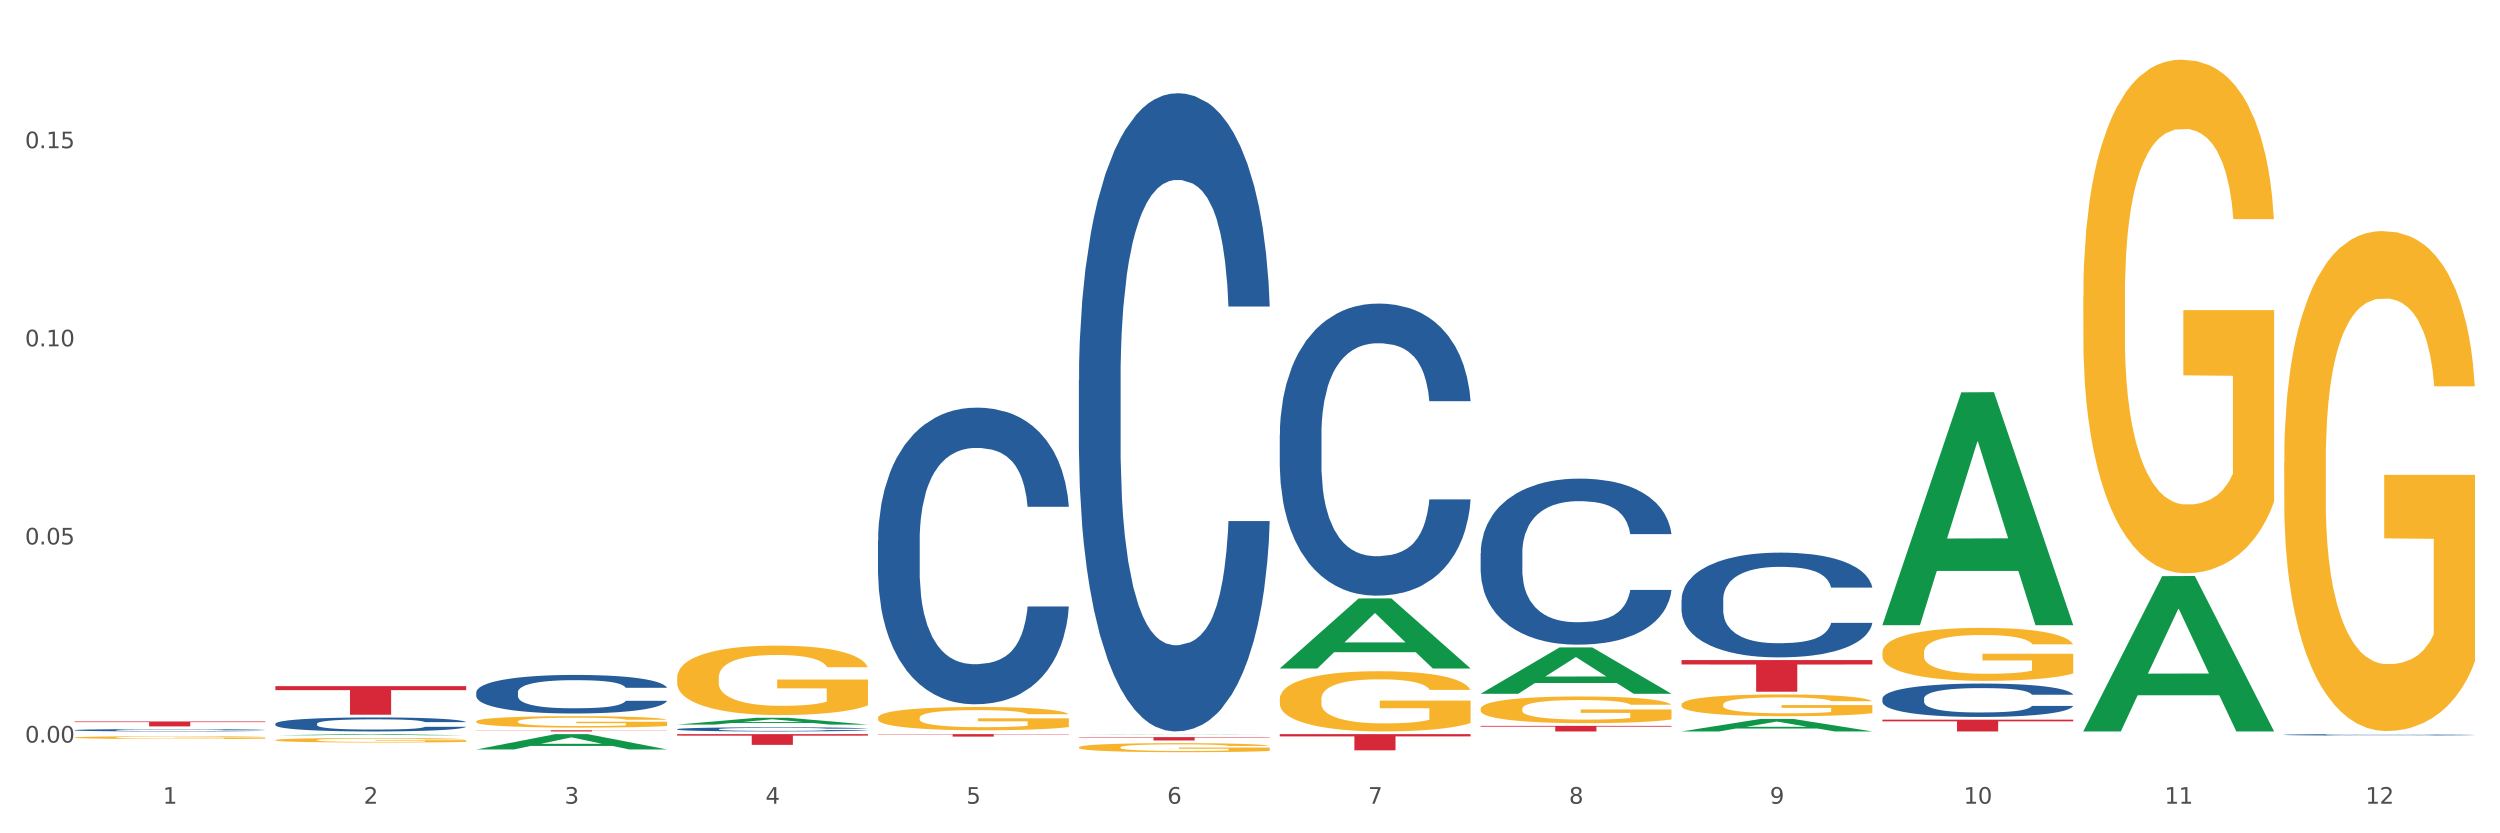 <?xml version="1.0" encoding="utf-8" standalone="no"?>
<!DOCTYPE svg PUBLIC "-//W3C//DTD SVG 1.1//EN"
  "http://www.w3.org/Graphics/SVG/1.1/DTD/svg11.dtd">
<svg xmlns:xlink="http://www.w3.org/1999/xlink" width="1080pt" height="360pt" viewBox="0 0 1080 360" xmlns="http://www.w3.org/2000/svg" version="1.1">
 <rect x="0" y="0" width="1080" height="360" fill="#333333" stroke="none"/>
 <defs>
  <style type="text/css">*{stroke-linejoin: round; stroke-linecap: butt}</style>
 </defs>
 <g id="figure_1">
  <g id="patch_1">
   <path d="M 0 360 
L 1080 360 
L 1080 0 
L 0 0 
z
" style="fill: #ffffff; stroke: #ffffff; stroke-linejoin: miter"/>
  </g>
  <g id="axes_1">
   <g id="matplotlib.axis_1">
    <g id="xtick_1">
     <g id="text_1">
      <!-- 1 -->
      <g style="fill: #4d4d4d" transform="translate(70.342 347.204) scale(0.096 -0.096)">
       <defs>
        <path id="DejaVuSans-31" d="M 794 531 
L 1825 531 
L 1825 4091 
L 703 3866 
L 703 4441 
L 1819 4666 
L 2450 4666 
L 2450 531 
L 3481 531 
L 3481 0 
L 794 0 
L 794 531 
z
" transform="scale(0.016)"/>
       </defs>
       <use xlink:href="#DejaVuSans-31"/>
      </g>
     </g>
    </g>
    <g id="xtick_2">
     <g id="text_2">
      <!-- 2 -->
      <g style="fill: #4d4d4d" transform="translate(157.122 347.204) scale(0.096 -0.096)">
       <defs>
        <path id="DejaVuSans-32" d="M 1228 531 
L 3431 531 
L 3431 0 
L 469 0 
L 469 531 
Q 828 903 1448 1529 
Q 2069 2156 2228 2338 
Q 2531 2678 2651 2914 
Q 2772 3150 2772 3378 
Q 2772 3750 2511 3984 
Q 2250 4219 1831 4219 
Q 1534 4219 1204 4116 
Q 875 4013 500 3803 
L 500 4441 
Q 881 4594 1212 4672 
Q 1544 4750 1819 4750 
Q 2544 4750 2975 4387 
Q 3406 4025 3406 3419 
Q 3406 3131 3298 2873 
Q 3191 2616 2906 2266 
Q 2828 2175 2409 1742 
Q 1991 1309 1228 531 
z
" transform="scale(0.016)"/>
       </defs>
       <use xlink:href="#DejaVuSans-32"/>
      </g>
     </g>
    </g>
    <g id="xtick_3">
     <g id="text_3">
      <!-- 3 -->
      <g style="fill: #4d4d4d" transform="translate(243.902 347.204) scale(0.096 -0.096)">
       <defs>
        <path id="DejaVuSans-33" d="M 2597 2516 
Q 3050 2419 3304 2112 
Q 3559 1806 3559 1356 
Q 3559 666 3084 287 
Q 2609 -91 1734 -91 
Q 1441 -91 1130 -33 
Q 819 25 488 141 
L 488 750 
Q 750 597 1062 519 
Q 1375 441 1716 441 
Q 2309 441 2620 675 
Q 2931 909 2931 1356 
Q 2931 1769 2642 2001 
Q 2353 2234 1838 2234 
L 1294 2234 
L 1294 2753 
L 1863 2753 
Q 2328 2753 2575 2939 
Q 2822 3125 2822 3475 
Q 2822 3834 2567 4026 
Q 2313 4219 1838 4219 
Q 1578 4219 1281 4162 
Q 984 4106 628 3988 
L 628 4550 
Q 988 4650 1302 4700 
Q 1616 4750 1894 4750 
Q 2613 4750 3031 4423 
Q 3450 4097 3450 3541 
Q 3450 3153 3228 2886 
Q 3006 2619 2597 2516 
z
" transform="scale(0.016)"/>
       </defs>
       <use xlink:href="#DejaVuSans-33"/>
      </g>
     </g>
    </g>
    <g id="xtick_4">
     <g id="text_4">
      <!-- 4 -->
      <g style="fill: #4d4d4d" transform="translate(330.683 347.204) scale(0.096 -0.096)">
       <defs>
        <path id="DejaVuSans-34" d="M 2419 4116 
L 825 1625 
L 2419 1625 
L 2419 4116 
z
M 2253 4666 
L 3047 4666 
L 3047 1625 
L 3713 1625 
L 3713 1100 
L 3047 1100 
L 3047 0 
L 2419 0 
L 2419 1100 
L 313 1100 
L 313 1709 
L 2253 4666 
z
" transform="scale(0.016)"/>
       </defs>
       <use xlink:href="#DejaVuSans-34"/>
      </g>
     </g>
    </g>
    <g id="xtick_5">
     <g id="text_5">
      <!-- 5 -->
      <g style="fill: #4d4d4d" transform="translate(417.463 347.204) scale(0.096 -0.096)">
       <defs>
        <path id="DejaVuSans-35" d="M 691 4666 
L 3169 4666 
L 3169 4134 
L 1269 4134 
L 1269 2991 
Q 1406 3038 1543 3061 
Q 1681 3084 1819 3084 
Q 2600 3084 3056 2656 
Q 3513 2228 3513 1497 
Q 3513 744 3044 326 
Q 2575 -91 1722 -91 
Q 1428 -91 1123 -41 
Q 819 9 494 109 
L 494 744 
Q 775 591 1075 516 
Q 1375 441 1709 441 
Q 2250 441 2565 725 
Q 2881 1009 2881 1497 
Q 2881 1984 2565 2268 
Q 2250 2553 1709 2553 
Q 1456 2553 1204 2497 
Q 953 2441 691 2322 
L 691 4666 
z
" transform="scale(0.016)"/>
       </defs>
       <use xlink:href="#DejaVuSans-35"/>
      </g>
     </g>
    </g>
    <g id="xtick_6">
     <g id="text_6">
      <!-- 6 -->
      <g style="fill: #4d4d4d" transform="translate(504.243 347.204) scale(0.096 -0.096)">
       <defs>
        <path id="DejaVuSans-36" d="M 2113 2584 
Q 1688 2584 1439 2293 
Q 1191 2003 1191 1497 
Q 1191 994 1439 701 
Q 1688 409 2113 409 
Q 2538 409 2786 701 
Q 3034 994 3034 1497 
Q 3034 2003 2786 2293 
Q 2538 2584 2113 2584 
z
M 3366 4563 
L 3366 3988 
Q 3128 4100 2886 4159 
Q 2644 4219 2406 4219 
Q 1781 4219 1451 3797 
Q 1122 3375 1075 2522 
Q 1259 2794 1537 2939 
Q 1816 3084 2150 3084 
Q 2853 3084 3261 2657 
Q 3669 2231 3669 1497 
Q 3669 778 3244 343 
Q 2819 -91 2113 -91 
Q 1303 -91 875 529 
Q 447 1150 447 2328 
Q 447 3434 972 4092 
Q 1497 4750 2381 4750 
Q 2619 4750 2861 4703 
Q 3103 4656 3366 4563 
z
" transform="scale(0.016)"/>
       </defs>
       <use xlink:href="#DejaVuSans-36"/>
      </g>
     </g>
    </g>
    <g id="xtick_7">
     <g id="text_7">
      <!-- 7 -->
      <g style="fill: #4d4d4d" transform="translate(591.024 347.204) scale(0.096 -0.096)">
       <defs>
        <path id="DejaVuSans-37" d="M 525 4666 
L 3525 4666 
L 3525 4397 
L 1831 0 
L 1172 0 
L 2766 4134 
L 525 4134 
L 525 4666 
z
" transform="scale(0.016)"/>
       </defs>
       <use xlink:href="#DejaVuSans-37"/>
      </g>
     </g>
    </g>
    <g id="xtick_8">
     <g id="text_8">
      <!-- 8 -->
      <g style="fill: #4d4d4d" transform="translate(677.804 347.204) scale(0.096 -0.096)">
       <defs>
        <path id="DejaVuSans-38" d="M 2034 2216 
Q 1584 2216 1326 1975 
Q 1069 1734 1069 1313 
Q 1069 891 1326 650 
Q 1584 409 2034 409 
Q 2484 409 2743 651 
Q 3003 894 3003 1313 
Q 3003 1734 2745 1975 
Q 2488 2216 2034 2216 
z
M 1403 2484 
Q 997 2584 770 2862 
Q 544 3141 544 3541 
Q 544 4100 942 4425 
Q 1341 4750 2034 4750 
Q 2731 4750 3128 4425 
Q 3525 4100 3525 3541 
Q 3525 3141 3298 2862 
Q 3072 2584 2669 2484 
Q 3125 2378 3379 2068 
Q 3634 1759 3634 1313 
Q 3634 634 3220 271 
Q 2806 -91 2034 -91 
Q 1263 -91 848 271 
Q 434 634 434 1313 
Q 434 1759 690 2068 
Q 947 2378 1403 2484 
z
M 1172 3481 
Q 1172 3119 1398 2916 
Q 1625 2713 2034 2713 
Q 2441 2713 2670 2916 
Q 2900 3119 2900 3481 
Q 2900 3844 2670 4047 
Q 2441 4250 2034 4250 
Q 1625 4250 1398 4047 
Q 1172 3844 1172 3481 
z
" transform="scale(0.016)"/>
       </defs>
       <use xlink:href="#DejaVuSans-38"/>
      </g>
     </g>
    </g>
    <g id="xtick_9">
     <g id="text_9">
      <!-- 9 -->
      <g style="fill: #4d4d4d" transform="translate(764.584 347.204) scale(0.096 -0.096)">
       <defs>
        <path id="DejaVuSans-39" d="M 703 97 
L 703 672 
Q 941 559 1184 500 
Q 1428 441 1663 441 
Q 2288 441 2617 861 
Q 2947 1281 2994 2138 
Q 2813 1869 2534 1725 
Q 2256 1581 1919 1581 
Q 1219 1581 811 2004 
Q 403 2428 403 3163 
Q 403 3881 828 4315 
Q 1253 4750 1959 4750 
Q 2769 4750 3195 4129 
Q 3622 3509 3622 2328 
Q 3622 1225 3098 567 
Q 2575 -91 1691 -91 
Q 1453 -91 1209 -44 
Q 966 3 703 97 
z
M 1959 2075 
Q 2384 2075 2632 2365 
Q 2881 2656 2881 3163 
Q 2881 3666 2632 3958 
Q 2384 4250 1959 4250 
Q 1534 4250 1286 3958 
Q 1038 3666 1038 3163 
Q 1038 2656 1286 2365 
Q 1534 2075 1959 2075 
z
" transform="scale(0.016)"/>
       </defs>
       <use xlink:href="#DejaVuSans-39"/>
      </g>
     </g>
    </g>
    <g id="xtick_10">
     <g id="text_10">
      <!-- 10 -->
      <g style="fill: #4d4d4d" transform="translate(848.311 347.204) scale(0.096 -0.096)">
       <defs>
        <path id="DejaVuSans-30" d="M 2034 4250 
Q 1547 4250 1301 3770 
Q 1056 3291 1056 2328 
Q 1056 1369 1301 889 
Q 1547 409 2034 409 
Q 2525 409 2770 889 
Q 3016 1369 3016 2328 
Q 3016 3291 2770 3770 
Q 2525 4250 2034 4250 
z
M 2034 4750 
Q 2819 4750 3233 4129 
Q 3647 3509 3647 2328 
Q 3647 1150 3233 529 
Q 2819 -91 2034 -91 
Q 1250 -91 836 529 
Q 422 1150 422 2328 
Q 422 3509 836 4129 
Q 1250 4750 2034 4750 
z
" transform="scale(0.016)"/>
       </defs>
       <use xlink:href="#DejaVuSans-31"/>
       <use xlink:href="#DejaVuSans-30" transform="translate(63.623 0)"/>
      </g>
     </g>
    </g>
    <g id="xtick_11">
     <g id="text_11">
      <!-- 11 -->
      <g style="fill: #4d4d4d" transform="translate(935.091 347.204) scale(0.096 -0.096)">
       <use xlink:href="#DejaVuSans-31"/>
       <use xlink:href="#DejaVuSans-31" transform="translate(63.623 0)"/>
      </g>
     </g>
    </g>
    <g id="xtick_12">
     <g id="text_12">
      <!-- 12 -->
      <g style="fill: #4d4d4d" transform="translate(1021.871 347.204) scale(0.096 -0.096)">
       <use xlink:href="#DejaVuSans-31"/>
       <use xlink:href="#DejaVuSans-32" transform="translate(63.623 0)"/>
      </g>
     </g>
    </g>
    <g id="xtick_13"/>
    <g id="xtick_14"/>
    <g id="xtick_15"/>
    <g id="xtick_16"/>
    <g id="xtick_17"/>
    <g id="xtick_18"/>
    <g id="xtick_19"/>
    <g id="xtick_20"/>
    <g id="xtick_21"/>
    <g id="xtick_22"/>
    <g id="xtick_23"/>
   </g>
   <g id="matplotlib.axis_2">
    <g id="ytick_1">
     <g id="text_13">
      <!-- 0.00 -->
      <g style="fill: #4d4d4d" transform="translate(10.8 320.797) scale(0.096 -0.096)">
       <defs>
        <path id="DejaVuSans-2e" d="M 684 794 
L 1344 794 
L 1344 0 
L 684 0 
L 684 794 
z
" transform="scale(0.016)"/>
       </defs>
       <use xlink:href="#DejaVuSans-30"/>
       <use xlink:href="#DejaVuSans-2e" transform="translate(63.623 0)"/>
       <use xlink:href="#DejaVuSans-30" transform="translate(95.41 0)"/>
       <use xlink:href="#DejaVuSans-30" transform="translate(159.033 0)"/>
      </g>
     </g>
    </g>
    <g id="ytick_2">
     <g id="text_14">
      <!-- 0.05 -->
      <g style="fill: #4d4d4d" transform="translate(10.8 235.21) scale(0.096 -0.096)">
       <use xlink:href="#DejaVuSans-30"/>
       <use xlink:href="#DejaVuSans-2e" transform="translate(63.623 0)"/>
       <use xlink:href="#DejaVuSans-30" transform="translate(95.41 0)"/>
       <use xlink:href="#DejaVuSans-35" transform="translate(159.033 0)"/>
      </g>
     </g>
    </g>
    <g id="ytick_3">
     <g id="text_15">
      <!-- 0.10 -->
      <g style="fill: #4d4d4d" transform="translate(10.8 149.622) scale(0.096 -0.096)">
       <use xlink:href="#DejaVuSans-30"/>
       <use xlink:href="#DejaVuSans-2e" transform="translate(63.623 0)"/>
       <use xlink:href="#DejaVuSans-31" transform="translate(95.41 0)"/>
       <use xlink:href="#DejaVuSans-30" transform="translate(159.033 0)"/>
      </g>
     </g>
    </g>
    <g id="ytick_4">
     <g id="text_16">
      <!-- 0.15 -->
      <g style="fill: #4d4d4d" transform="translate(10.8 64.035) scale(0.096 -0.096)">
       <use xlink:href="#DejaVuSans-30"/>
       <use xlink:href="#DejaVuSans-2e" transform="translate(63.623 0)"/>
       <use xlink:href="#DejaVuSans-31" transform="translate(95.41 0)"/>
       <use xlink:href="#DejaVuSans-35" transform="translate(159.033 0)"/>
      </g>
     </g>
    </g>
    <g id="ytick_5"/>
    <g id="ytick_6"/>
    <g id="ytick_7"/>
    <g id="ytick_8"/>
   </g>
   <g id="PolyCollection_1">
    <path d="M 118.955 317.646 
L 119.04 317.646 
L 153.037 317.15 
L 167.145 317.15 
L 201.397 317.647 
L 185.078 317.647 
L 177.684 317.531 
L 142.583 317.531 
L 142.328 317.533 
L 135.189 317.647 
L 118.955 317.647 
L 118.955 317.646 
L 147.002 317.462 
L 173.265 317.462 
L 160.261 317.256 
L 160.091 317.255 
L 159.921 317.256 
L 146.917 317.462 
L 147.002 317.462 
L 118.955 317.646 
z
" clip-path="url(#pc1b3fe0254)" style="fill: #109648"/>
    <path d="M 726.418 285.158 
L 808.859 285.158 
L 808.859 287.059 
L 776.429 287.072 
L 776.429 298.843 
L 758.652 298.843 
L 758.652 287.072 
L 726.418 287.059 
L 726.418 285.17 
L 726.418 285.158 
z
" clip-path="url(#pc1b3fe0254)" style="fill: #d62839"/>
    <path d="M 639.637 313.577 
L 722.079 313.577 
L 722.079 313.912 
L 689.649 313.914 
L 689.649 315.984 
L 671.872 315.984 
L 671.872 313.914 
L 639.637 313.912 
L 639.637 313.579 
L 639.637 313.577 
z
" clip-path="url(#pc1b3fe0254)" style="fill: #d62839"/>
    <path d="M 552.857 317.15 
L 635.298 317.15 
L 635.298 318.122 
L 602.869 318.129 
L 602.869 324.148 
L 585.091 324.148 
L 585.091 318.129 
L 552.857 318.122 
L 552.857 317.156 
L 552.857 317.15 
z
" clip-path="url(#pc1b3fe0254)" style="fill: #d62839"/>
    <path d="M 466.077 318.428 
L 548.518 318.428 
L 548.518 318.629 
L 516.088 318.63 
L 516.088 319.874 
L 498.311 319.874 
L 498.311 318.63 
L 466.077 318.629 
L 466.077 318.429 
L 466.077 318.428 
z
" clip-path="url(#pc1b3fe0254)" style="fill: #d62839"/>
    <path d="M 379.296 317.15 
L 461.738 317.15 
L 461.738 317.299 
L 429.308 317.3 
L 429.308 318.224 
L 411.531 318.224 
L 411.531 317.3 
L 379.296 317.299 
L 379.296 317.151 
L 379.296 317.15 
z
" clip-path="url(#pc1b3fe0254)" style="fill: #d62839"/>
    <path d="M 32.175 318.612 
L 32.272 318.611 
L 32.272 318.571 
L 32.467 318.537 
L 33.44 318.454 
L 34.9 318.386 
L 35.971 318.35 
L 37.042 318.32 
L 38.307 318.29 
L 39.864 318.259 
L 42.687 318.214 
L 44.439 318.191 
L 46.58 318.167 
L 50.474 318.132 
L 53.296 318.112 
L 56.216 318.095 
L 60.986 318.075 
L 64.1 318.067 
L 67.41 318.06 
L 71.4 318.056 
L 74.418 318.054 
L 81.036 318.058 
L 86.682 318.068 
L 89.407 318.075 
L 92.911 318.089 
L 94.76 318.097 
L 97.778 318.115 
L 100.892 318.138 
L 103.034 318.158 
L 106.246 318.195 
L 108.679 318.233 
L 110.918 318.279 
L 112.086 318.311 
L 112.962 318.341 
L 113.74 318.375 
L 114.519 318.429 
L 96.999 318.429 
L 96.318 318.39 
L 95.247 318.354 
L 93.69 318.319 
L 92.327 318.297 
L 89.991 318.269 
L 87.85 318.252 
L 85.611 318.238 
L 82.886 318.227 
L 80.744 318.222 
L 77.727 318.217 
L 71.79 318.219 
L 67.799 318.227 
L 65.074 318.238 
L 63.322 318.248 
L 61.764 318.259 
L 60.012 318.275 
L 57.968 318.298 
L 56.508 318.319 
L 55.048 318.345 
L 53.88 318.372 
L 52.81 318.402 
L 51.934 318.436 
L 51.252 318.47 
L 50.668 318.512 
L 50.182 318.581 
L 50.182 318.732 
L 50.376 318.766 
L 50.863 318.811 
L 51.447 318.845 
L 52.42 318.886 
L 53.296 318.913 
L 54.951 318.953 
L 56.8 318.986 
L 58.26 319.007 
L 59.72 319.025 
L 62.251 319.049 
L 65.074 319.069 
L 67.507 319.081 
L 70.816 319.092 
L 73.055 319.096 
L 75.002 319.099 
L 79.771 319.099 
L 83.178 319.095 
L 86.974 319.087 
L 89.894 319.078 
L 92.327 319.065 
L 95.052 319.046 
L 96.804 319.027 
L 96.804 318.797 
L 75.391 318.796 
L 75.391 318.643 
L 114.616 318.643 
L 114.616 319.092 
L 112.962 319.115 
L 111.112 319.136 
L 109.166 319.155 
L 106.246 319.178 
L 102.742 319.2 
L 99.627 319.215 
L 96.318 319.228 
L 92.424 319.241 
L 87.363 319.252 
L 84.248 319.256 
L 80.355 319.259 
L 75.78 319.26 
L 71.79 319.258 
L 67.896 319.253 
L 63.808 319.243 
L 59.818 319.228 
L 56.8 319.214 
L 53.783 319.197 
L 50.571 319.173 
L 48.04 319.151 
L 46.094 319.132 
L 43.952 319.106 
L 41.616 319.073 
L 39.864 319.043 
L 38.307 319.013 
L 36.652 318.973 
L 35.484 318.939 
L 34.316 318.896 
L 33.635 318.864 
L 32.856 318.814 
L 32.272 318.745 
L 32.175 318.612 
z
" clip-path="url(#pc1b3fe0254)" style="fill: #f7b32b"/>
    <path d="M 292.516 317.15 
L 374.957 317.15 
L 374.957 317.793 
L 342.528 317.797 
L 342.528 321.777 
L 324.75 321.777 
L 324.75 317.797 
L 292.516 317.793 
L 292.516 317.154 
L 292.516 317.15 
z
" clip-path="url(#pc1b3fe0254)" style="fill: #d62839"/>
    <path d="M 205.736 315.478 
L 288.177 315.478 
L 288.177 315.548 
L 255.747 315.549 
L 255.747 315.984 
L 237.97 315.984 
L 237.97 315.549 
L 205.736 315.548 
L 205.736 315.479 
L 205.736 315.478 
z
" clip-path="url(#pc1b3fe0254)" style="fill: #d62839"/>
    <path d="M 118.955 296.41 
L 201.397 296.41 
L 201.397 298.127 
L 168.967 298.139 
L 168.967 308.766 
L 151.189 308.766 
L 151.189 298.139 
L 118.955 298.127 
L 118.955 296.422 
L 118.955 296.41 
z
" clip-path="url(#pc1b3fe0254)" style="fill: #d62839"/>
    <path d="M 32.175 311.669 
L 114.616 311.669 
L 114.616 311.964 
L 82.187 311.966 
L 82.187 313.794 
L 64.409 313.794 
L 64.409 311.966 
L 32.175 311.964 
L 32.175 311.671 
L 32.175 311.669 
z
" clip-path="url(#pc1b3fe0254)" style="fill: #d62839"/>
    <path d="M 32.175 315.42 
L 32.272 315.419 
L 32.272 315.393 
L 32.565 315.357 
L 33.637 315.292 
L 35.001 315.242 
L 37.34 315.184 
L 38.607 315.16 
L 40.263 315.132 
L 43.674 315.088 
L 47.572 315.051 
L 50.3 315.03 
L 52.347 315.017 
L 56.927 314.994 
L 59.558 314.984 
L 62.287 314.975 
L 64.625 314.97 
L 68.523 314.963 
L 71.642 314.96 
L 75.247 314.959 
L 78.268 314.96 
L 82.263 314.964 
L 88.11 314.975 
L 90.352 314.982 
L 93.373 314.993 
L 96.491 315.008 
L 99.025 315.023 
L 101.948 315.044 
L 104.969 315.073 
L 107.892 315.108 
L 109.939 315.141 
L 111.595 315.176 
L 113.057 315.218 
L 114.129 315.263 
L 114.616 315.302 
L 96.783 315.302 
L 96.296 315.267 
L 95.322 315.23 
L 94.347 315.205 
L 93.275 315.184 
L 91.619 315.161 
L 90.157 315.146 
L 87.721 315.128 
L 85.479 315.117 
L 83.628 315.11 
L 81.386 315.104 
L 76.611 315.099 
L 73.201 315.099 
L 71.057 315.101 
L 68.426 315.105 
L 66.184 315.112 
L 63.553 315.123 
L 61.507 315.135 
L 59.461 315.151 
L 58.291 315.162 
L 56.537 315.183 
L 55.368 315.2 
L 53.809 315.229 
L 52.932 315.249 
L 51.372 315.303 
L 50.69 315.342 
L 50.398 315.369 
L 50.203 315.399 
L 50.203 315.545 
L 50.788 315.611 
L 51.275 315.639 
L 52.054 315.671 
L 53.516 315.712 
L 55.66 315.752 
L 57.901 315.781 
L 59.753 315.799 
L 61.507 315.812 
L 63.261 315.822 
L 65.405 315.832 
L 67.159 315.837 
L 69.79 315.843 
L 72.908 315.846 
L 75.345 315.846 
L 80.314 315.841 
L 82.556 315.836 
L 84.7 315.83 
L 87.038 315.819 
L 88.89 315.808 
L 89.962 315.8 
L 91.716 315.782 
L 93.08 315.763 
L 94.25 315.742 
L 95.029 315.723 
L 95.906 315.695 
L 96.588 315.663 
L 96.783 315.646 
L 114.616 315.646 
L 114.227 315.68 
L 113.544 315.713 
L 112.18 315.757 
L 111.108 315.782 
L 109.452 315.813 
L 107.697 315.839 
L 105.261 315.868 
L 103.02 315.89 
L 100.681 315.908 
L 98.148 315.925 
L 93.567 315.949 
L 91.911 315.955 
L 88.403 315.966 
L 85.674 315.973 
L 81.679 315.979 
L 77.586 315.983 
L 73.298 315.984 
L 69.498 315.982 
L 65.307 315.977 
L 62.676 315.971 
L 59.753 315.963 
L 56.342 315.949 
L 53.126 315.934 
L 50.105 315.915 
L 47.279 315.893 
L 44.648 315.869 
L 41.238 315.829 
L 38.704 315.789 
L 36.853 315.753 
L 35.586 315.722 
L 34.319 315.683 
L 33.637 315.656 
L 32.565 315.59 
L 32.175 315.529 
L 32.175 315.42 
z
" clip-path="url(#pc1b3fe0254)" style="fill: #255c99"/>
    <path d="M 118.955 312.651 
L 119.053 312.645 
L 119.053 312.491 
L 119.345 312.281 
L 120.417 311.894 
L 121.781 311.601 
L 124.12 311.258 
L 125.387 311.114 
L 127.044 310.954 
L 130.454 310.694 
L 134.352 310.473 
L 137.081 310.351 
L 139.127 310.274 
L 143.707 310.136 
L 146.338 310.075 
L 149.067 310.025 
L 151.406 309.992 
L 155.304 309.953 
L 158.422 309.937 
L 162.028 309.931 
L 165.048 309.937 
L 169.044 309.959 
L 174.891 310.025 
L 177.132 310.064 
L 180.153 310.13 
L 183.271 310.219 
L 185.805 310.307 
L 188.728 310.434 
L 191.749 310.6 
L 194.673 310.81 
L 196.719 311.004 
L 198.376 311.208 
L 199.837 311.457 
L 200.909 311.728 
L 201.397 311.954 
L 183.564 311.954 
L 183.076 311.75 
L 182.102 311.529 
L 181.127 311.38 
L 180.055 311.258 
L 178.399 311.12 
L 176.937 311.031 
L 174.501 310.926 
L 172.26 310.86 
L 170.408 310.821 
L 168.167 310.788 
L 163.392 310.755 
L 159.981 310.755 
L 157.837 310.766 
L 155.206 310.794 
L 152.965 310.832 
L 150.334 310.899 
L 148.287 310.97 
L 146.241 311.064 
L 145.071 311.131 
L 143.317 311.252 
L 142.148 311.352 
L 140.589 311.523 
L 139.712 311.645 
L 138.153 311.96 
L 137.471 312.192 
L 137.178 312.352 
L 136.983 312.529 
L 136.983 313.392 
L 137.568 313.779 
L 138.055 313.944 
L 138.835 314.132 
L 140.297 314.376 
L 142.44 314.613 
L 144.682 314.785 
L 146.533 314.89 
L 148.287 314.967 
L 150.041 315.028 
L 152.185 315.083 
L 153.939 315.116 
L 156.57 315.149 
L 159.689 315.166 
L 162.125 315.166 
L 167.095 315.138 
L 169.336 315.111 
L 171.48 315.072 
L 173.819 315.011 
L 175.67 314.945 
L 176.742 314.895 
L 178.496 314.79 
L 179.861 314.68 
L 181.03 314.552 
L 181.81 314.442 
L 182.687 314.276 
L 183.369 314.088 
L 183.564 313.989 
L 201.397 313.989 
L 201.007 314.188 
L 200.325 314.381 
L 198.96 314.641 
L 197.889 314.79 
L 196.232 314.973 
L 194.478 315.127 
L 192.042 315.299 
L 189.8 315.426 
L 187.462 315.536 
L 184.928 315.636 
L 180.348 315.774 
L 178.691 315.813 
L 175.183 315.879 
L 172.454 315.918 
L 168.459 315.956 
L 164.366 315.979 
L 160.079 315.984 
L 156.278 315.973 
L 152.088 315.94 
L 149.457 315.907 
L 146.533 315.857 
L 143.123 315.78 
L 139.907 315.686 
L 136.886 315.575 
L 134.06 315.448 
L 131.429 315.304 
L 128.018 315.066 
L 125.484 314.834 
L 123.633 314.619 
L 122.366 314.436 
L 121.099 314.204 
L 120.417 314.044 
L 119.345 313.657 
L 118.955 313.298 
L 118.955 312.651 
z
" clip-path="url(#pc1b3fe0254)" style="fill: #255c99"/>
    <path d="M 205.736 299.053 
L 205.833 299.038 
L 205.833 298.612 
L 206.125 298.034 
L 207.197 296.969 
L 208.562 296.162 
L 210.9 295.219 
L 212.167 294.824 
L 213.824 294.382 
L 217.235 293.667 
L 221.133 293.059 
L 223.861 292.724 
L 225.907 292.511 
L 230.488 292.131 
L 233.119 291.964 
L 235.847 291.827 
L 238.186 291.735 
L 242.084 291.629 
L 245.202 291.583 
L 248.808 291.568 
L 251.829 291.583 
L 255.824 291.644 
L 261.671 291.827 
L 263.912 291.933 
L 266.933 292.116 
L 270.052 292.359 
L 272.585 292.603 
L 275.509 292.952 
L 278.53 293.409 
L 281.453 293.987 
L 283.499 294.519 
L 285.156 295.082 
L 286.618 295.767 
L 287.69 296.512 
L 288.177 297.136 
L 270.344 297.136 
L 269.857 296.573 
L 268.882 295.965 
L 267.908 295.554 
L 266.836 295.219 
L 265.179 294.839 
L 263.717 294.595 
L 261.281 294.306 
L 259.04 294.124 
L 257.188 294.017 
L 254.947 293.926 
L 250.172 293.835 
L 246.761 293.835 
L 244.618 293.865 
L 241.986 293.941 
L 239.745 294.048 
L 237.114 294.23 
L 235.068 294.428 
L 233.021 294.687 
L 231.852 294.869 
L 230.098 295.204 
L 228.928 295.478 
L 227.369 295.949 
L 226.492 296.284 
L 224.933 297.151 
L 224.251 297.79 
L 223.959 298.231 
L 223.764 298.718 
L 223.764 301.091 
L 224.348 302.156 
L 224.836 302.613 
L 225.615 303.13 
L 227.077 303.799 
L 229.221 304.453 
L 231.462 304.925 
L 233.314 305.214 
L 235.068 305.427 
L 236.822 305.594 
L 238.966 305.747 
L 240.72 305.838 
L 243.351 305.929 
L 246.469 305.975 
L 248.905 305.975 
L 253.875 305.899 
L 256.116 305.823 
L 258.26 305.716 
L 260.599 305.549 
L 262.451 305.366 
L 263.523 305.229 
L 265.277 304.94 
L 266.641 304.636 
L 267.81 304.286 
L 268.59 303.982 
L 269.467 303.525 
L 270.149 303.008 
L 270.344 302.734 
L 288.177 302.734 
L 287.787 303.282 
L 287.105 303.814 
L 285.741 304.53 
L 284.669 304.94 
L 283.012 305.442 
L 281.258 305.868 
L 278.822 306.34 
L 276.581 306.69 
L 274.242 306.994 
L 271.708 307.268 
L 267.128 307.648 
L 265.472 307.755 
L 261.963 307.937 
L 259.235 308.044 
L 255.239 308.15 
L 251.147 308.211 
L 246.859 308.226 
L 243.058 308.196 
L 238.868 308.105 
L 236.237 308.013 
L 233.314 307.876 
L 229.903 307.663 
L 226.687 307.405 
L 223.666 307.101 
L 220.84 306.751 
L 218.209 306.355 
L 214.798 305.701 
L 212.265 305.062 
L 210.413 304.469 
L 209.146 303.967 
L 207.88 303.328 
L 207.197 302.887 
L 206.125 301.822 
L 205.736 300.833 
L 205.736 299.053 
z
" clip-path="url(#pc1b3fe0254)" style="fill: #255c99"/>
    <path d="M 292.516 315 
L 292.613 314.999 
L 292.613 314.953 
L 292.906 314.891 
L 293.978 314.777 
L 295.342 314.69 
L 297.681 314.589 
L 298.948 314.547 
L 300.604 314.499 
L 304.015 314.423 
L 307.913 314.357 
L 310.641 314.321 
L 312.688 314.299 
L 317.268 314.258 
L 319.899 314.24 
L 322.628 314.225 
L 324.966 314.215 
L 328.864 314.204 
L 331.983 314.199 
L 335.588 314.197 
L 338.609 314.199 
L 342.604 314.206 
L 348.451 314.225 
L 350.693 314.237 
L 353.714 314.256 
L 356.832 314.282 
L 359.366 314.308 
L 362.289 314.346 
L 365.31 314.395 
L 368.233 314.457 
L 370.28 314.514 
L 371.936 314.574 
L 373.398 314.648 
L 374.47 314.728 
L 374.957 314.795 
L 357.124 314.795 
L 356.637 314.734 
L 355.663 314.669 
L 354.688 314.625 
L 353.616 314.589 
L 351.96 314.548 
L 350.498 314.522 
L 348.062 314.491 
L 345.82 314.471 
L 343.969 314.46 
L 341.727 314.45 
L 336.952 314.44 
L 333.542 314.44 
L 331.398 314.444 
L 328.767 314.452 
L 326.525 314.463 
L 323.894 314.483 
L 321.848 314.504 
L 319.802 314.532 
L 318.632 314.551 
L 316.878 314.587 
L 315.709 314.617 
L 314.15 314.667 
L 313.273 314.703 
L 311.713 314.796 
L 311.031 314.865 
L 310.739 314.912 
L 310.544 314.964 
L 310.544 315.219 
L 311.129 315.333 
L 311.616 315.382 
L 312.395 315.437 
L 313.857 315.509 
L 316.001 315.579 
L 318.242 315.63 
L 320.094 315.661 
L 321.848 315.684 
L 323.602 315.702 
L 325.746 315.718 
L 327.5 315.728 
L 330.131 315.738 
L 333.249 315.743 
L 335.686 315.743 
L 340.655 315.734 
L 342.897 315.726 
L 345.041 315.715 
L 347.379 315.697 
L 349.231 315.677 
L 350.303 315.663 
L 352.057 315.632 
L 353.421 315.599 
L 354.591 315.561 
L 355.37 315.529 
L 356.247 315.48 
L 356.929 315.424 
L 357.124 315.395 
L 374.957 315.395 
L 374.568 315.454 
L 373.885 315.511 
L 372.521 315.588 
L 371.449 315.632 
L 369.793 315.685 
L 368.038 315.731 
L 365.602 315.782 
L 363.361 315.819 
L 361.022 315.852 
L 358.489 315.881 
L 353.908 315.922 
L 352.252 315.934 
L 348.744 315.953 
L 346.015 315.965 
L 342.02 315.976 
L 337.927 315.982 
L 333.639 315.984 
L 329.839 315.981 
L 325.648 315.971 
L 323.017 315.961 
L 320.094 315.947 
L 316.683 315.924 
L 313.467 315.896 
L 310.447 315.863 
L 307.621 315.826 
L 304.989 315.783 
L 301.579 315.713 
L 299.045 315.645 
L 297.194 315.581 
L 295.927 315.527 
L 294.66 315.459 
L 293.978 315.411 
L 292.906 315.297 
L 292.516 315.191 
L 292.516 315 
z
" clip-path="url(#pc1b3fe0254)" style="fill: #255c99"/>
    <path d="M 986.759 317.421 
L 986.856 317.42 
L 986.856 317.405 
L 987.148 317.384 
L 988.22 317.345 
L 989.585 317.316 
L 991.923 317.282 
L 993.19 317.268 
L 994.847 317.252 
L 998.258 317.226 
L 1002.156 317.204 
L 1004.884 317.192 
L 1006.93 317.184 
L 1011.511 317.17 
L 1014.142 317.164 
L 1016.87 317.159 
L 1019.209 317.156 
L 1023.107 317.152 
L 1026.225 317.15 
L 1029.831 317.15 
L 1032.852 317.15 
L 1036.847 317.152 
L 1042.694 317.159 
L 1044.935 317.163 
L 1047.956 317.17 
L 1051.075 317.178 
L 1053.608 317.187 
L 1056.532 317.2 
L 1059.553 317.216 
L 1062.476 317.237 
L 1064.522 317.257 
L 1066.179 317.277 
L 1067.641 317.302 
L 1068.713 317.329 
L 1069.2 317.351 
L 1051.367 317.351 
L 1050.88 317.331 
L 1049.905 317.309 
L 1048.931 317.294 
L 1047.859 317.282 
L 1046.202 317.268 
L 1044.74 317.259 
L 1042.304 317.249 
L 1040.063 317.242 
L 1038.211 317.238 
L 1035.97 317.235 
L 1031.195 317.232 
L 1027.784 317.232 
L 1025.641 317.233 
L 1023.009 317.236 
L 1020.768 317.24 
L 1018.137 317.246 
L 1016.091 317.253 
L 1014.044 317.263 
L 1012.875 317.269 
L 1011.121 317.281 
L 1009.951 317.291 
L 1008.392 317.308 
L 1007.515 317.321 
L 1005.956 317.352 
L 1005.274 317.375 
L 1004.982 317.391 
L 1004.787 317.409 
L 1004.787 317.495 
L 1005.371 317.533 
L 1005.859 317.55 
L 1006.638 317.569 
L 1008.1 317.593 
L 1010.244 317.617 
L 1012.485 317.634 
L 1014.337 317.644 
L 1016.091 317.652 
L 1017.845 317.658 
L 1019.989 317.664 
L 1021.743 317.667 
L 1024.374 317.67 
L 1027.492 317.672 
L 1029.928 317.672 
L 1034.898 317.669 
L 1037.139 317.666 
L 1039.283 317.662 
L 1041.622 317.656 
L 1043.474 317.65 
L 1044.546 317.645 
L 1046.3 317.634 
L 1047.664 317.623 
L 1048.833 317.611 
L 1049.613 317.6 
L 1050.49 317.583 
L 1051.172 317.564 
L 1051.367 317.554 
L 1069.2 317.554 
L 1068.81 317.574 
L 1068.128 317.593 
L 1066.764 317.619 
L 1065.692 317.634 
L 1064.035 317.652 
L 1062.281 317.668 
L 1059.845 317.685 
L 1057.604 317.698 
L 1055.265 317.709 
L 1052.731 317.719 
L 1048.151 317.732 
L 1046.495 317.736 
L 1042.986 317.743 
L 1040.258 317.747 
L 1036.262 317.751 
L 1032.17 317.753 
L 1027.882 317.753 
L 1024.081 317.752 
L 1019.891 317.749 
L 1017.26 317.746 
L 1014.337 317.741 
L 1010.926 317.733 
L 1007.71 317.724 
L 1004.689 317.713 
L 1001.863 317.7 
L 999.232 317.686 
L 995.821 317.662 
L 993.288 317.639 
L 991.436 317.617 
L 990.169 317.599 
L 988.903 317.576 
L 988.22 317.56 
L 987.148 317.521 
L 986.759 317.485 
L 986.759 317.421 
z
" clip-path="url(#pc1b3fe0254)" style="fill: #255c99"/>
    <path d="M 813.198 301.782 
L 813.295 301.769 
L 813.295 301.4 
L 813.588 300.899 
L 814.66 299.976 
L 816.024 299.278 
L 818.363 298.46 
L 819.63 298.118 
L 821.286 297.735 
L 824.697 297.116 
L 828.595 296.589 
L 831.323 296.299 
L 833.37 296.114 
L 837.95 295.785 
L 840.581 295.64 
L 843.31 295.521 
L 845.648 295.442 
L 849.546 295.35 
L 852.665 295.31 
L 856.27 295.297 
L 859.291 295.31 
L 863.286 295.363 
L 869.133 295.521 
L 871.375 295.613 
L 874.396 295.771 
L 877.514 295.982 
L 880.048 296.193 
L 882.971 296.496 
L 885.992 296.892 
L 888.915 297.393 
L 890.962 297.854 
L 892.618 298.342 
L 894.08 298.935 
L 895.152 299.581 
L 895.639 300.121 
L 877.806 300.121 
L 877.319 299.634 
L 876.345 299.106 
L 875.37 298.75 
L 874.298 298.46 
L 872.642 298.131 
L 871.18 297.92 
L 868.744 297.67 
L 866.502 297.511 
L 864.651 297.419 
L 862.409 297.34 
L 857.634 297.261 
L 854.224 297.261 
L 852.08 297.287 
L 849.449 297.353 
L 847.207 297.445 
L 844.576 297.604 
L 842.53 297.775 
L 840.484 297.999 
L 839.314 298.157 
L 837.56 298.447 
L 836.391 298.685 
L 834.832 299.093 
L 833.955 299.383 
L 832.395 300.134 
L 831.713 300.688 
L 831.421 301.07 
L 831.226 301.492 
L 831.226 303.548 
L 831.811 304.471 
L 832.298 304.866 
L 833.077 305.315 
L 834.539 305.895 
L 836.683 306.461 
L 838.924 306.87 
L 840.776 307.12 
L 842.53 307.305 
L 844.284 307.45 
L 846.428 307.582 
L 848.182 307.661 
L 850.813 307.74 
L 853.931 307.779 
L 856.368 307.779 
L 861.338 307.714 
L 863.579 307.648 
L 865.723 307.555 
L 868.061 307.41 
L 869.913 307.252 
L 870.985 307.134 
L 872.739 306.883 
L 874.103 306.62 
L 875.273 306.316 
L 876.052 306.053 
L 876.929 305.657 
L 877.611 305.209 
L 877.806 304.972 
L 895.639 304.972 
L 895.25 305.446 
L 894.567 305.908 
L 893.203 306.527 
L 892.131 306.883 
L 890.475 307.318 
L 888.72 307.687 
L 886.284 308.096 
L 884.043 308.399 
L 881.704 308.663 
L 879.171 308.9 
L 874.59 309.229 
L 872.934 309.322 
L 869.426 309.48 
L 866.697 309.572 
L 862.702 309.664 
L 858.609 309.717 
L 854.321 309.73 
L 850.521 309.704 
L 846.33 309.625 
L 843.699 309.546 
L 840.776 309.427 
L 837.365 309.243 
L 834.149 309.018 
L 831.129 308.755 
L 828.303 308.452 
L 825.671 308.109 
L 822.261 307.542 
L 819.727 306.989 
L 817.876 306.475 
L 816.609 306.04 
L 815.342 305.486 
L 814.66 305.104 
L 813.588 304.181 
L 813.198 303.324 
L 813.198 301.782 
z
" clip-path="url(#pc1b3fe0254)" style="fill: #255c99"/>
    <path d="M 726.418 259.067 
L 726.515 259.025 
L 726.515 257.868 
L 726.807 256.297 
L 727.879 253.404 
L 729.244 251.213 
L 731.582 248.65 
L 732.849 247.575 
L 734.506 246.377 
L 737.917 244.434 
L 741.815 242.78 
L 744.543 241.871 
L 746.589 241.292 
L 751.17 240.259 
L 753.801 239.804 
L 756.529 239.432 
L 758.868 239.184 
L 762.766 238.895 
L 765.884 238.771 
L 769.49 238.729 
L 772.511 238.771 
L 776.506 238.936 
L 782.353 239.432 
L 784.594 239.721 
L 787.615 240.218 
L 790.734 240.879 
L 793.267 241.54 
L 796.191 242.491 
L 799.212 243.731 
L 802.135 245.302 
L 804.181 246.749 
L 805.838 248.278 
L 807.3 250.138 
L 808.372 252.164 
L 808.859 253.858 
L 791.026 253.858 
L 790.539 252.329 
L 789.564 250.675 
L 788.59 249.559 
L 787.518 248.65 
L 785.861 247.617 
L 784.399 246.955 
L 781.963 246.17 
L 779.722 245.674 
L 777.87 245.384 
L 775.629 245.136 
L 770.854 244.888 
L 767.443 244.888 
L 765.3 244.971 
L 762.668 245.178 
L 760.427 245.467 
L 757.796 245.963 
L 755.75 246.501 
L 753.703 247.203 
L 752.534 247.699 
L 750.78 248.609 
L 749.61 249.353 
L 748.051 250.634 
L 747.174 251.544 
L 745.615 253.9 
L 744.933 255.636 
L 744.641 256.834 
L 744.446 258.157 
L 744.446 264.606 
L 745.03 267.499 
L 745.518 268.739 
L 746.297 270.145 
L 747.759 271.963 
L 749.903 273.741 
L 752.144 275.022 
L 753.996 275.808 
L 755.75 276.386 
L 757.504 276.841 
L 759.648 277.254 
L 761.402 277.502 
L 764.033 277.75 
L 767.151 277.874 
L 769.587 277.874 
L 774.557 277.668 
L 776.798 277.461 
L 778.942 277.172 
L 781.281 276.717 
L 783.133 276.221 
L 784.205 275.849 
L 785.959 275.064 
L 787.323 274.237 
L 788.492 273.286 
L 789.272 272.459 
L 790.149 271.219 
L 790.831 269.814 
L 791.026 269.07 
L 808.859 269.07 
L 808.469 270.558 
L 807.787 272.005 
L 806.423 273.947 
L 805.351 275.064 
L 803.694 276.428 
L 801.94 277.585 
L 799.504 278.866 
L 797.263 279.817 
L 794.924 280.644 
L 792.39 281.388 
L 787.81 282.421 
L 786.154 282.711 
L 782.645 283.207 
L 779.917 283.496 
L 775.921 283.785 
L 771.829 283.951 
L 767.541 283.992 
L 763.74 283.909 
L 759.55 283.661 
L 756.919 283.413 
L 753.996 283.041 
L 750.585 282.463 
L 747.369 281.76 
L 744.348 280.933 
L 741.522 279.982 
L 738.891 278.908 
L 735.48 277.13 
L 732.947 275.394 
L 731.095 273.782 
L 729.828 272.418 
L 728.562 270.682 
L 727.879 269.483 
L 726.807 266.59 
L 726.418 263.903 
L 726.418 259.067 
z
" clip-path="url(#pc1b3fe0254)" style="fill: #255c99"/>
    <path d="M 639.637 238.993 
L 639.735 238.928 
L 639.735 237.093 
L 640.027 234.604 
L 641.099 230.017 
L 642.463 226.545 
L 644.802 222.483 
L 646.069 220.78 
L 647.726 218.879 
L 651.136 215.8 
L 655.034 213.179 
L 657.763 211.738 
L 659.809 210.821 
L 664.389 209.183 
L 667.02 208.462 
L 669.749 207.873 
L 672.088 207.479 
L 675.986 207.021 
L 679.104 206.824 
L 682.71 206.759 
L 685.73 206.824 
L 689.726 207.086 
L 695.573 207.873 
L 697.814 208.331 
L 700.835 209.117 
L 703.953 210.166 
L 706.487 211.214 
L 709.41 212.721 
L 712.431 214.686 
L 715.355 217.176 
L 717.401 219.469 
L 719.058 221.893 
L 720.519 224.842 
L 721.591 228.052 
L 722.079 230.738 
L 704.246 230.738 
L 703.758 228.314 
L 702.784 225.693 
L 701.809 223.924 
L 700.737 222.483 
L 699.081 220.845 
L 697.619 219.797 
L 695.183 218.552 
L 692.942 217.766 
L 691.09 217.307 
L 688.849 216.914 
L 684.074 216.521 
L 680.663 216.521 
L 678.519 216.652 
L 675.888 216.979 
L 673.647 217.438 
L 671.016 218.224 
L 668.969 219.076 
L 666.923 220.19 
L 665.754 220.976 
L 663.999 222.417 
L 662.83 223.597 
L 661.271 225.628 
L 660.394 227.069 
L 658.835 230.804 
L 658.153 233.555 
L 657.86 235.455 
L 657.665 237.552 
L 657.665 247.773 
L 658.25 252.359 
L 658.737 254.324 
L 659.517 256.552 
L 660.979 259.435 
L 663.122 262.252 
L 665.364 264.283 
L 667.215 265.528 
L 668.969 266.445 
L 670.723 267.166 
L 672.867 267.821 
L 674.621 268.214 
L 677.252 268.607 
L 680.371 268.804 
L 682.807 268.804 
L 687.777 268.476 
L 690.018 268.149 
L 692.162 267.69 
L 694.501 266.969 
L 696.352 266.183 
L 697.424 265.593 
L 699.178 264.349 
L 700.543 263.038 
L 701.712 261.531 
L 702.492 260.221 
L 703.369 258.255 
L 704.051 256.028 
L 704.246 254.849 
L 722.079 254.849 
L 721.689 257.207 
L 721.007 259.5 
L 719.642 262.58 
L 718.571 264.349 
L 716.914 266.511 
L 715.16 268.345 
L 712.724 270.376 
L 710.482 271.883 
L 708.144 273.193 
L 705.61 274.373 
L 701.03 276.011 
L 699.373 276.469 
L 695.865 277.256 
L 693.136 277.714 
L 689.141 278.173 
L 685.048 278.435 
L 680.761 278.5 
L 676.96 278.369 
L 672.77 277.976 
L 670.139 277.583 
L 667.215 276.993 
L 663.805 276.076 
L 660.589 274.962 
L 657.568 273.652 
L 654.742 272.145 
L 652.111 270.442 
L 648.7 267.624 
L 646.166 264.873 
L 644.315 262.318 
L 643.048 260.155 
L 641.781 257.404 
L 641.099 255.504 
L 640.027 250.918 
L 639.637 246.659 
L 639.637 238.993 
z
" clip-path="url(#pc1b3fe0254)" style="fill: #255c99"/>
    <path d="M 552.857 187.838 
L 552.954 187.723 
L 552.954 184.496 
L 553.247 180.117 
L 554.319 172.05 
L 555.683 165.942 
L 558.022 158.796 
L 559.289 155.8 
L 560.945 152.458 
L 564.356 147.041 
L 568.254 142.431 
L 570.982 139.896 
L 573.029 138.283 
L 577.609 135.401 
L 580.24 134.134 
L 582.969 133.097 
L 585.307 132.405 
L 589.205 131.598 
L 592.324 131.253 
L 595.929 131.137 
L 598.95 131.253 
L 602.945 131.714 
L 608.792 133.097 
L 611.034 133.903 
L 614.055 135.286 
L 617.173 137.13 
L 619.707 138.974 
L 622.63 141.625 
L 625.651 145.082 
L 628.574 149.461 
L 630.621 153.495 
L 632.277 157.759 
L 633.739 162.945 
L 634.811 168.592 
L 635.298 173.317 
L 617.465 173.317 
L 616.978 169.053 
L 616.004 164.443 
L 615.029 161.332 
L 613.957 158.796 
L 612.301 155.915 
L 610.839 154.071 
L 608.403 151.882 
L 606.161 150.499 
L 604.31 149.692 
L 602.068 149 
L 597.293 148.309 
L 593.883 148.309 
L 591.739 148.539 
L 589.108 149.116 
L 586.866 149.922 
L 584.235 151.305 
L 582.189 152.804 
L 580.143 154.763 
L 578.973 156.146 
L 577.219 158.681 
L 576.05 160.756 
L 574.491 164.328 
L 573.614 166.864 
L 572.054 173.433 
L 571.372 178.273 
L 571.08 181.615 
L 570.885 185.303 
L 570.885 203.281 
L 571.47 211.349 
L 571.957 214.806 
L 572.736 218.724 
L 574.198 223.795 
L 576.342 228.751 
L 578.583 232.323 
L 580.435 234.513 
L 582.189 236.126 
L 583.943 237.394 
L 586.087 238.547 
L 587.841 239.238 
L 590.472 239.93 
L 593.59 240.275 
L 596.027 240.275 
L 600.997 239.699 
L 603.238 239.123 
L 605.382 238.316 
L 607.72 237.048 
L 609.572 235.666 
L 610.644 234.628 
L 612.398 232.439 
L 613.762 230.134 
L 614.932 227.483 
L 615.711 225.178 
L 616.588 221.721 
L 617.27 217.802 
L 617.465 215.728 
L 635.298 215.728 
L 634.909 219.877 
L 634.226 223.91 
L 632.862 229.327 
L 631.79 232.439 
L 630.134 236.242 
L 628.379 239.469 
L 625.943 243.041 
L 623.702 245.692 
L 621.363 247.997 
L 618.83 250.071 
L 614.249 252.952 
L 612.593 253.759 
L 609.085 255.142 
L 606.356 255.949 
L 602.361 256.756 
L 598.268 257.217 
L 593.98 257.332 
L 590.18 257.101 
L 585.989 256.41 
L 583.358 255.718 
L 580.435 254.681 
L 577.024 253.068 
L 573.808 251.108 
L 570.788 248.804 
L 567.962 246.153 
L 565.33 243.156 
L 561.92 238.201 
L 559.386 233.361 
L 557.535 228.866 
L 556.268 225.063 
L 555.001 220.223 
L 554.319 216.88 
L 553.247 208.813 
L 552.857 201.322 
L 552.857 187.838 
z
" clip-path="url(#pc1b3fe0254)" style="fill: #255c99"/>
    <path d="M 813.198 310.896 
L 895.639 310.896 
L 895.639 311.603 
L 863.21 311.608 
L 863.21 315.984 
L 845.432 315.984 
L 845.432 311.608 
L 813.198 311.603 
L 813.198 310.901 
L 813.198 310.896 
z
" clip-path="url(#pc1b3fe0254)" style="fill: #d62839"/>
    <path d="M 466.077 164.155 
L 466.174 163.903 
L 466.174 156.853 
L 466.466 147.285 
L 467.538 129.659 
L 468.903 116.314 
L 471.241 100.703 
L 472.508 94.157 
L 474.165 86.855 
L 477.576 75.021 
L 481.474 64.949 
L 484.202 59.41 
L 486.248 55.885 
L 490.829 49.59 
L 493.46 46.82 
L 496.188 44.554 
L 498.527 43.044 
L 502.425 41.281 
L 505.543 40.526 
L 509.149 40.274 
L 512.17 40.526 
L 516.165 41.533 
L 522.012 44.554 
L 524.253 46.317 
L 527.274 49.338 
L 530.393 53.367 
L 532.926 57.396 
L 535.85 63.187 
L 538.871 70.74 
L 541.794 80.308 
L 543.84 89.121 
L 545.497 98.437 
L 546.959 109.768 
L 548.031 122.106 
L 548.518 132.429 
L 530.685 132.429 
L 530.198 123.113 
L 529.223 113.041 
L 528.249 106.243 
L 527.177 100.703 
L 525.52 94.409 
L 524.058 90.38 
L 521.622 85.596 
L 519.381 82.575 
L 517.529 80.812 
L 515.288 79.301 
L 510.513 77.791 
L 507.102 77.791 
L 504.959 78.294 
L 502.327 79.553 
L 500.086 81.316 
L 497.455 84.337 
L 495.409 87.61 
L 493.362 91.891 
L 492.193 94.912 
L 490.439 100.452 
L 489.269 104.984 
L 487.71 112.789 
L 486.833 118.329 
L 485.274 132.681 
L 484.592 143.256 
L 484.3 150.558 
L 484.105 158.615 
L 484.105 197.894 
L 484.689 215.52 
L 485.177 223.074 
L 485.956 231.634 
L 487.418 242.713 
L 489.562 253.54 
L 491.803 261.346 
L 493.655 266.13 
L 495.409 269.655 
L 497.163 272.424 
L 499.307 274.942 
L 501.061 276.453 
L 503.692 277.964 
L 506.81 278.719 
L 509.246 278.719 
L 514.216 277.46 
L 516.457 276.201 
L 518.601 274.439 
L 520.94 271.669 
L 522.792 268.648 
L 523.864 266.381 
L 525.618 261.597 
L 526.982 256.562 
L 528.151 250.77 
L 528.931 245.735 
L 529.808 238.181 
L 530.49 229.62 
L 530.685 225.088 
L 548.518 225.088 
L 548.128 234.152 
L 547.446 242.965 
L 546.082 254.799 
L 545.01 261.597 
L 543.353 269.906 
L 541.599 276.957 
L 539.163 284.762 
L 536.922 290.553 
L 534.583 295.589 
L 532.049 300.121 
L 527.469 306.416 
L 525.813 308.179 
L 522.304 311.2 
L 519.576 312.963 
L 515.58 314.725 
L 511.488 315.732 
L 507.2 315.984 
L 503.399 315.481 
L 499.209 313.97 
L 496.578 312.459 
L 493.655 310.193 
L 490.244 306.668 
L 487.028 302.387 
L 484.007 297.352 
L 481.181 291.56 
L 478.55 285.014 
L 475.139 274.187 
L 472.606 263.612 
L 470.754 253.792 
L 469.487 245.483 
L 468.221 234.908 
L 467.538 227.606 
L 466.466 209.98 
L 466.077 193.614 
L 466.077 164.155 
z
" clip-path="url(#pc1b3fe0254)" style="fill: #255c99"/>
    <path d="M 379.296 233.677 
L 379.394 233.56 
L 379.394 230.283 
L 379.686 225.836 
L 380.758 217.643 
L 382.122 211.44 
L 384.461 204.183 
L 385.728 201.14 
L 387.385 197.746 
L 390.795 192.245 
L 394.693 187.563 
L 397.422 184.988 
L 399.468 183.35 
L 404.048 180.424 
L 406.679 179.136 
L 409.408 178.083 
L 411.747 177.381 
L 415.645 176.561 
L 418.763 176.21 
L 422.369 176.093 
L 425.389 176.21 
L 429.385 176.678 
L 435.232 178.083 
L 437.473 178.902 
L 440.494 180.307 
L 443.612 182.179 
L 446.146 184.052 
L 449.069 186.744 
L 452.09 190.255 
L 455.014 194.703 
L 457.06 198.799 
L 458.717 203.13 
L 460.178 208.397 
L 461.25 214.132 
L 461.738 218.93 
L 443.905 218.93 
L 443.417 214.6 
L 442.443 209.918 
L 441.468 206.758 
L 440.396 204.183 
L 438.74 201.257 
L 437.278 199.384 
L 434.842 197.161 
L 432.601 195.756 
L 430.749 194.937 
L 428.508 194.235 
L 423.733 193.532 
L 420.322 193.532 
L 418.178 193.766 
L 415.547 194.352 
L 413.306 195.171 
L 410.675 196.575 
L 408.628 198.097 
L 406.582 200.087 
L 405.413 201.491 
L 403.658 204.066 
L 402.489 206.173 
L 400.93 209.801 
L 400.053 212.376 
L 398.494 219.047 
L 397.812 223.963 
L 397.519 227.357 
L 397.324 231.102 
L 397.324 249.361 
L 397.909 257.554 
L 398.396 261.065 
L 399.176 265.044 
L 400.638 270.194 
L 402.781 275.227 
L 405.023 278.855 
L 406.874 281.079 
L 408.628 282.717 
L 410.382 284.005 
L 412.526 285.175 
L 414.28 285.877 
L 416.911 286.58 
L 420.03 286.931 
L 422.466 286.931 
L 427.436 286.346 
L 429.677 285.76 
L 431.821 284.941 
L 434.16 283.654 
L 436.011 282.249 
L 437.083 281.196 
L 438.837 278.972 
L 440.202 276.631 
L 441.371 273.939 
L 442.151 271.599 
L 443.028 268.087 
L 443.71 264.108 
L 443.905 262.001 
L 461.738 262.001 
L 461.348 266.215 
L 460.666 270.311 
L 459.301 275.812 
L 458.23 278.972 
L 456.573 282.834 
L 454.819 286.112 
L 452.383 289.74 
L 450.141 292.432 
L 447.803 294.773 
L 445.269 296.879 
L 440.689 299.805 
L 439.032 300.625 
L 435.524 302.029 
L 432.795 302.848 
L 428.8 303.668 
L 424.707 304.136 
L 420.42 304.253 
L 416.619 304.019 
L 412.429 303.317 
L 409.798 302.614 
L 406.874 301.561 
L 403.464 299.922 
L 400.248 297.933 
L 397.227 295.592 
L 394.401 292.9 
L 391.77 289.857 
L 388.359 284.824 
L 385.825 279.908 
L 383.974 275.344 
L 382.707 271.481 
L 381.44 266.566 
L 380.758 263.172 
L 379.686 254.979 
L 379.296 247.371 
L 379.296 233.677 
z
" clip-path="url(#pc1b3fe0254)" style="fill: #255c99"/>
    <path d="M 379.296 310.073 
L 379.394 310.064 
L 379.394 309.733 
L 379.588 309.448 
L 380.562 308.758 
L 382.022 308.188 
L 383.092 307.884 
L 384.163 307.636 
L 385.428 307.387 
L 386.986 307.13 
L 389.808 306.752 
L 391.56 306.559 
L 393.702 306.357 
L 397.595 306.062 
L 400.418 305.897 
L 403.338 305.759 
L 408.107 305.593 
L 411.222 305.52 
L 414.531 305.464 
L 418.522 305.428 
L 421.539 305.418 
L 428.158 305.446 
L 433.803 305.529 
L 436.528 305.593 
L 440.032 305.704 
L 441.882 305.777 
L 444.899 305.924 
L 448.014 306.118 
L 450.155 306.283 
L 453.367 306.596 
L 455.8 306.909 
L 458.039 307.295 
L 459.207 307.562 
L 460.083 307.81 
L 460.862 308.096 
L 461.64 308.546 
L 444.12 308.546 
L 443.439 308.224 
L 442.368 307.921 
L 440.811 307.626 
L 439.448 307.442 
L 437.112 307.212 
L 434.971 307.065 
L 432.732 306.955 
L 430.007 306.863 
L 427.866 306.817 
L 424.848 306.78 
L 418.911 306.789 
L 414.92 306.863 
L 412.195 306.955 
L 410.443 307.038 
L 408.886 307.13 
L 407.134 307.258 
L 405.09 307.452 
L 403.63 307.626 
L 402.17 307.847 
L 401.002 308.068 
L 399.931 308.326 
L 399.055 308.602 
L 398.374 308.887 
L 397.79 309.236 
L 397.303 309.816 
L 397.303 311.076 
L 397.498 311.361 
L 397.984 311.739 
L 398.568 312.024 
L 399.542 312.364 
L 400.418 312.594 
L 402.072 312.925 
L 403.922 313.201 
L 405.382 313.376 
L 406.842 313.523 
L 409.372 313.726 
L 412.195 313.891 
L 414.628 313.993 
L 417.938 314.085 
L 420.176 314.121 
L 422.123 314.14 
L 426.892 314.14 
L 430.299 314.112 
L 434.095 314.048 
L 437.015 313.965 
L 439.448 313.864 
L 442.174 313.698 
L 443.926 313.542 
L 443.926 311.619 
L 422.512 311.61 
L 422.512 310.331 
L 461.738 310.331 
L 461.738 314.085 
L 460.083 314.278 
L 458.234 314.453 
L 456.287 314.609 
L 453.367 314.802 
L 449.863 314.986 
L 446.748 315.115 
L 443.439 315.225 
L 439.546 315.326 
L 434.484 315.418 
L 431.37 315.455 
L 427.476 315.483 
L 422.902 315.492 
L 418.911 315.474 
L 415.018 315.428 
L 410.93 315.345 
L 406.939 315.225 
L 403.922 315.106 
L 400.904 314.959 
L 397.692 314.765 
L 395.162 314.581 
L 393.215 314.416 
L 391.074 314.204 
L 388.738 313.928 
L 386.986 313.68 
L 385.428 313.422 
L 383.774 313.091 
L 382.606 312.806 
L 381.438 312.447 
L 380.756 312.18 
L 379.978 311.766 
L 379.394 311.187 
L 379.296 310.073 
z
" clip-path="url(#pc1b3fe0254)" style="fill: #f7b32b"/>
    <path d="M 118.955 319.717 
L 119.053 319.715 
L 119.053 319.651 
L 119.247 319.595 
L 120.221 319.461 
L 121.681 319.351 
L 122.751 319.292 
L 123.822 319.243 
L 125.087 319.195 
L 126.645 319.145 
L 129.467 319.072 
L 131.219 319.034 
L 133.361 318.995 
L 137.254 318.938 
L 140.077 318.906 
L 142.997 318.879 
L 147.766 318.847 
L 150.881 318.832 
L 154.19 318.822 
L 158.181 318.815 
L 161.198 318.813 
L 167.817 318.818 
L 173.462 318.834 
L 176.187 318.847 
L 179.691 318.868 
L 181.541 318.882 
L 184.558 318.911 
L 187.673 318.949 
L 189.814 318.981 
L 193.026 319.042 
L 195.459 319.102 
L 197.698 319.177 
L 198.866 319.229 
L 199.742 319.277 
L 200.521 319.333 
L 201.299 319.42 
L 183.779 319.42 
L 183.098 319.358 
L 182.027 319.299 
L 180.47 319.242 
L 179.107 319.206 
L 176.771 319.161 
L 174.63 319.133 
L 172.391 319.111 
L 169.666 319.093 
L 167.525 319.084 
L 164.507 319.077 
L 158.57 319.079 
L 154.579 319.093 
L 151.854 319.111 
L 150.102 319.127 
L 148.545 319.145 
L 146.793 319.17 
L 144.749 319.208 
L 143.289 319.242 
L 141.829 319.285 
L 140.661 319.327 
L 139.59 319.377 
L 138.714 319.431 
L 138.033 319.486 
L 137.449 319.554 
L 136.962 319.667 
L 136.962 319.912 
L 137.157 319.967 
L 137.643 320.04 
L 138.227 320.096 
L 139.201 320.162 
L 140.077 320.207 
L 141.731 320.271 
L 143.581 320.324 
L 145.041 320.358 
L 146.501 320.387 
L 149.031 320.426 
L 151.854 320.458 
L 154.287 320.478 
L 157.597 320.496 
L 159.835 320.503 
L 161.782 320.507 
L 166.551 320.507 
L 169.958 320.501 
L 173.754 320.489 
L 176.674 320.473 
L 179.107 320.453 
L 181.833 320.421 
L 183.585 320.391 
L 183.585 320.017 
L 162.171 320.015 
L 162.171 319.767 
L 201.397 319.767 
L 201.397 320.496 
L 199.742 320.534 
L 197.893 320.567 
L 195.946 320.598 
L 193.026 320.635 
L 189.522 320.671 
L 186.407 320.696 
L 183.098 320.718 
L 179.205 320.737 
L 174.143 320.755 
L 171.029 320.762 
L 167.135 320.768 
L 162.561 320.769 
L 158.57 320.766 
L 154.677 320.757 
L 150.589 320.741 
L 146.598 320.718 
L 143.581 320.694 
L 140.563 320.666 
L 137.351 320.628 
L 134.821 320.592 
L 132.874 320.56 
L 130.733 320.519 
L 128.397 320.466 
L 126.645 320.417 
L 125.087 320.367 
L 123.433 320.303 
L 122.265 320.248 
L 121.097 320.178 
L 120.415 320.126 
L 119.637 320.046 
L 119.053 319.933 
L 118.955 319.717 
z
" clip-path="url(#pc1b3fe0254)" style="fill: #f7b32b"/>
    <path d="M 205.736 311.666 
L 205.833 311.661 
L 205.833 311.499 
L 206.028 311.36 
L 207.001 311.023 
L 208.461 310.744 
L 209.532 310.596 
L 210.602 310.475 
L 211.868 310.354 
L 213.425 310.228 
L 216.248 310.043 
L 218 309.949 
L 220.141 309.85 
L 224.034 309.706 
L 226.857 309.626 
L 229.777 309.558 
L 234.546 309.477 
L 237.661 309.441 
L 240.97 309.414 
L 244.961 309.396 
L 247.978 309.392 
L 254.597 309.405 
L 260.242 309.446 
L 262.968 309.477 
L 266.472 309.531 
L 268.321 309.567 
L 271.338 309.639 
L 274.453 309.733 
L 276.594 309.814 
L 279.806 309.967 
L 282.24 310.12 
L 284.478 310.309 
L 285.646 310.439 
L 286.522 310.56 
L 287.301 310.7 
L 288.08 310.92 
L 270.56 310.92 
L 269.878 310.762 
L 268.808 310.614 
L 267.25 310.47 
L 265.888 310.38 
L 263.552 310.268 
L 261.41 310.196 
L 259.172 310.142 
L 256.446 310.097 
L 254.305 310.075 
L 251.288 310.057 
L 245.35 310.061 
L 241.36 310.097 
L 238.634 310.142 
L 236.882 310.183 
L 235.325 310.228 
L 233.573 310.291 
L 231.529 310.385 
L 230.069 310.47 
L 228.609 310.578 
L 227.441 310.686 
L 226.37 310.812 
L 225.494 310.947 
L 224.813 311.086 
L 224.229 311.257 
L 223.742 311.54 
L 223.742 312.156 
L 223.937 312.295 
L 224.424 312.479 
L 225.008 312.618 
L 225.981 312.785 
L 226.857 312.897 
L 228.512 313.059 
L 230.361 313.194 
L 231.821 313.279 
L 233.281 313.351 
L 235.812 313.45 
L 238.634 313.531 
L 241.068 313.58 
L 244.377 313.625 
L 246.616 313.643 
L 248.562 313.652 
L 253.332 313.652 
L 256.738 313.639 
L 260.534 313.607 
L 263.454 313.567 
L 265.888 313.517 
L 268.613 313.436 
L 270.365 313.36 
L 270.365 312.421 
L 248.952 312.416 
L 248.952 311.792 
L 288.177 311.792 
L 288.177 313.625 
L 286.522 313.719 
L 284.673 313.805 
L 282.726 313.881 
L 279.806 313.976 
L 276.302 314.065 
L 273.188 314.128 
L 269.878 314.182 
L 265.985 314.232 
L 260.924 314.277 
L 257.809 314.295 
L 253.916 314.308 
L 249.341 314.313 
L 245.35 314.304 
L 241.457 314.281 
L 237.369 314.241 
L 233.378 314.182 
L 230.361 314.124 
L 227.344 314.052 
L 224.132 313.958 
L 221.601 313.868 
L 219.654 313.787 
L 217.513 313.683 
L 215.177 313.549 
L 213.425 313.427 
L 211.868 313.301 
L 210.213 313.14 
L 209.045 313 
L 207.877 312.825 
L 207.196 312.695 
L 206.417 312.493 
L 205.833 312.209 
L 205.736 311.666 
z
" clip-path="url(#pc1b3fe0254)" style="fill: #f7b32b"/>
    <path d="M 292.516 292.777 
L 292.613 292.75 
L 292.613 291.763 
L 292.808 290.913 
L 293.781 288.856 
L 295.241 287.156 
L 296.312 286.251 
L 297.383 285.511 
L 298.648 284.771 
L 300.205 284.003 
L 303.028 282.879 
L 304.78 282.303 
L 306.921 281.7 
L 310.815 280.822 
L 313.637 280.329 
L 316.557 279.917 
L 321.327 279.424 
L 324.441 279.204 
L 327.751 279.04 
L 331.741 278.93 
L 334.759 278.903 
L 341.377 278.985 
L 347.023 279.232 
L 349.748 279.424 
L 353.252 279.753 
L 355.101 279.972 
L 358.119 280.411 
L 361.233 280.987 
L 363.375 281.48 
L 366.587 282.412 
L 369.02 283.345 
L 371.259 284.496 
L 372.427 285.292 
L 373.303 286.032 
L 374.081 286.882 
L 374.86 288.226 
L 357.34 288.226 
L 356.659 287.266 
L 355.588 286.361 
L 354.031 285.484 
L 352.668 284.935 
L 350.332 284.25 
L 348.191 283.811 
L 345.952 283.482 
L 343.227 283.208 
L 341.085 283.071 
L 338.068 282.961 
L 332.131 282.988 
L 328.14 283.208 
L 325.415 283.482 
L 323.663 283.729 
L 322.105 284.003 
L 320.353 284.387 
L 318.309 284.963 
L 316.849 285.484 
L 315.389 286.142 
L 314.221 286.8 
L 313.151 287.567 
L 312.275 288.39 
L 311.593 289.24 
L 311.009 290.282 
L 310.523 292.01 
L 310.523 295.766 
L 310.717 296.616 
L 311.204 297.74 
L 311.788 298.59 
L 312.761 299.605 
L 313.637 300.29 
L 315.292 301.278 
L 317.141 302.1 
L 318.601 302.621 
L 320.061 303.06 
L 322.592 303.663 
L 325.415 304.157 
L 327.848 304.458 
L 331.157 304.733 
L 333.396 304.842 
L 335.343 304.897 
L 340.112 304.897 
L 343.519 304.815 
L 347.315 304.623 
L 350.235 304.376 
L 352.668 304.074 
L 355.393 303.581 
L 357.145 303.115 
L 357.145 297.384 
L 335.732 297.356 
L 335.732 293.545 
L 374.957 293.545 
L 374.957 304.733 
L 373.303 305.308 
L 371.453 305.829 
L 369.507 306.295 
L 366.587 306.871 
L 363.083 307.42 
L 359.968 307.804 
L 356.659 308.133 
L 352.765 308.434 
L 347.704 308.708 
L 344.589 308.818 
L 340.696 308.9 
L 336.121 308.928 
L 332.131 308.873 
L 328.237 308.736 
L 324.149 308.489 
L 320.159 308.133 
L 317.141 307.776 
L 314.124 307.337 
L 310.912 306.762 
L 308.381 306.213 
L 306.435 305.72 
L 304.293 305.089 
L 301.957 304.266 
L 300.205 303.526 
L 298.648 302.758 
L 296.993 301.771 
L 295.825 300.921 
L 294.657 299.852 
L 293.976 299.057 
L 293.197 297.823 
L 292.613 296.095 
L 292.516 292.777 
z
" clip-path="url(#pc1b3fe0254)" style="fill: #f7b32b"/>
    <path d="M 726.418 315.974 
L 726.503 315.969 
L 760.499 310.578 
L 774.608 310.573 
L 808.859 315.984 
L 792.541 315.984 
L 785.146 314.724 
L 750.045 314.724 
L 749.79 314.744 
L 742.651 315.984 
L 726.418 315.984 
L 726.418 315.974 
L 754.465 313.972 
L 780.727 313.967 
L 767.723 311.726 
L 767.553 311.716 
L 767.383 311.731 
L 754.38 313.967 
L 754.465 313.972 
L 726.418 315.974 
z
" clip-path="url(#pc1b3fe0254)" style="fill: #109648"/>
    <path d="M 466.077 322.846 
L 466.174 322.843 
L 466.174 322.714 
L 466.369 322.604 
L 467.342 322.336 
L 468.802 322.114 
L 469.873 321.997 
L 470.943 321.9 
L 472.209 321.804 
L 473.766 321.704 
L 476.589 321.557 
L 478.341 321.482 
L 480.482 321.404 
L 484.375 321.29 
L 487.198 321.225 
L 490.118 321.172 
L 494.887 321.108 
L 498.002 321.079 
L 501.311 321.058 
L 505.302 321.043 
L 508.319 321.04 
L 514.938 321.05 
L 520.583 321.083 
L 523.309 321.108 
L 526.813 321.15 
L 528.662 321.179 
L 531.679 321.236 
L 534.794 321.311 
L 536.935 321.375 
L 540.147 321.497 
L 542.581 321.618 
L 544.819 321.768 
L 545.987 321.872 
L 546.863 321.968 
L 547.642 322.079 
L 548.421 322.254 
L 530.901 322.254 
L 530.219 322.129 
L 529.149 322.011 
L 527.591 321.897 
L 526.229 321.825 
L 523.893 321.736 
L 521.751 321.679 
L 519.513 321.636 
L 516.787 321.6 
L 514.646 321.582 
L 511.629 321.568 
L 505.691 321.572 
L 501.701 321.6 
L 498.975 321.636 
L 497.223 321.668 
L 495.666 321.704 
L 493.914 321.754 
L 491.87 321.829 
L 490.41 321.897 
L 488.95 321.982 
L 487.782 322.068 
L 486.711 322.168 
L 485.835 322.275 
L 485.154 322.386 
L 484.57 322.522 
L 484.083 322.746 
L 484.083 323.236 
L 484.278 323.346 
L 484.765 323.493 
L 485.349 323.603 
L 486.322 323.736 
L 487.198 323.825 
L 488.853 323.953 
L 490.702 324.06 
L 492.162 324.128 
L 493.622 324.185 
L 496.153 324.264 
L 498.975 324.328 
L 501.409 324.367 
L 504.718 324.403 
L 506.957 324.417 
L 508.903 324.425 
L 513.673 324.425 
L 517.079 324.414 
L 520.875 324.389 
L 523.795 324.357 
L 526.229 324.318 
L 528.954 324.253 
L 530.706 324.193 
L 530.706 323.446 
L 509.293 323.443 
L 509.293 322.946 
L 548.518 322.946 
L 548.518 324.403 
L 546.863 324.478 
L 545.014 324.546 
L 543.067 324.607 
L 540.147 324.682 
L 536.643 324.753 
L 533.529 324.803 
L 530.219 324.846 
L 526.326 324.885 
L 521.265 324.921 
L 518.15 324.935 
L 514.257 324.946 
L 509.682 324.95 
L 505.691 324.942 
L 501.798 324.925 
L 497.71 324.892 
L 493.719 324.846 
L 490.702 324.8 
L 487.685 324.742 
L 484.473 324.667 
L 481.942 324.596 
L 479.995 324.532 
L 477.854 324.45 
L 475.518 324.342 
L 473.766 324.246 
L 472.209 324.146 
L 470.554 324.018 
L 469.386 323.907 
L 468.218 323.768 
L 467.537 323.664 
L 466.758 323.503 
L 466.174 323.278 
L 466.077 322.846 
z
" clip-path="url(#pc1b3fe0254)" style="fill: #f7b32b"/>
    <path d="M 552.857 301.988 
L 552.954 301.965 
L 552.954 301.109 
L 553.149 300.372 
L 554.122 298.59 
L 555.582 297.117 
L 556.653 296.333 
L 557.724 295.691 
L 558.989 295.05 
L 560.546 294.384 
L 563.369 293.41 
L 565.121 292.911 
L 567.262 292.388 
L 571.156 291.628 
L 573.978 291.2 
L 576.898 290.844 
L 581.668 290.416 
L 584.782 290.226 
L 588.092 290.084 
L 592.082 289.988 
L 595.1 289.965 
L 601.718 290.036 
L 607.364 290.25 
L 610.089 290.416 
L 613.593 290.701 
L 615.442 290.891 
L 618.46 291.272 
L 621.574 291.771 
L 623.716 292.198 
L 626.928 293.006 
L 629.361 293.814 
L 631.6 294.812 
L 632.768 295.501 
L 633.644 296.143 
L 634.422 296.879 
L 635.201 298.044 
L 617.681 298.044 
L 617 297.212 
L 615.929 296.428 
L 614.372 295.668 
L 613.009 295.192 
L 610.673 294.598 
L 608.532 294.218 
L 606.293 293.933 
L 603.568 293.695 
L 601.426 293.577 
L 598.409 293.481 
L 592.472 293.505 
L 588.481 293.695 
L 585.756 293.933 
L 584.004 294.147 
L 582.446 294.384 
L 580.694 294.717 
L 578.65 295.216 
L 577.19 295.668 
L 575.73 296.238 
L 574.562 296.808 
L 573.492 297.473 
L 572.616 298.186 
L 571.934 298.923 
L 571.35 299.826 
L 570.864 301.323 
L 570.864 304.578 
L 571.058 305.315 
L 571.545 306.289 
L 572.129 307.026 
L 573.102 307.905 
L 573.978 308.499 
L 575.633 309.354 
L 577.482 310.067 
L 578.942 310.519 
L 580.402 310.899 
L 582.933 311.422 
L 585.756 311.85 
L 588.189 312.111 
L 591.498 312.349 
L 593.737 312.444 
L 595.684 312.491 
L 600.453 312.491 
L 603.86 312.42 
L 607.656 312.253 
L 610.576 312.04 
L 613.009 311.778 
L 615.734 311.35 
L 617.486 310.947 
L 617.486 305.98 
L 596.073 305.957 
L 596.073 302.654 
L 635.298 302.654 
L 635.298 312.349 
L 633.644 312.848 
L 631.794 313.299 
L 629.848 313.703 
L 626.928 314.202 
L 623.424 314.677 
L 620.309 315.01 
L 617 315.295 
L 613.106 315.556 
L 608.045 315.794 
L 604.93 315.889 
L 601.037 315.96 
L 596.462 315.984 
L 592.472 315.937 
L 588.578 315.818 
L 584.49 315.604 
L 580.5 315.295 
L 577.482 314.986 
L 574.465 314.606 
L 571.253 314.107 
L 568.722 313.632 
L 566.776 313.204 
L 564.634 312.657 
L 562.298 311.945 
L 560.546 311.303 
L 558.989 310.638 
L 557.334 309.782 
L 556.166 309.046 
L 554.998 308.119 
L 554.317 307.43 
L 553.538 306.36 
L 552.954 304.863 
L 552.857 301.988 
z
" clip-path="url(#pc1b3fe0254)" style="fill: #f7b32b"/>
    <path d="M 639.637 306.207 
L 639.735 306.196 
L 639.735 305.817 
L 639.929 305.49 
L 640.903 304.7 
L 642.363 304.047 
L 643.433 303.699 
L 644.504 303.415 
L 645.769 303.131 
L 647.327 302.836 
L 650.149 302.404 
L 651.901 302.183 
L 654.043 301.951 
L 657.936 301.614 
L 660.759 301.424 
L 663.679 301.266 
L 668.448 301.076 
L 671.563 300.992 
L 674.872 300.929 
L 678.863 300.887 
L 681.88 300.876 
L 688.499 300.908 
L 694.144 301.003 
L 696.869 301.076 
L 700.373 301.203 
L 702.223 301.287 
L 705.24 301.456 
L 708.355 301.677 
L 710.496 301.866 
L 713.708 302.225 
L 716.141 302.583 
L 718.38 303.025 
L 719.548 303.331 
L 720.424 303.615 
L 721.203 303.942 
L 721.981 304.458 
L 704.461 304.458 
L 703.78 304.089 
L 702.709 303.742 
L 701.152 303.405 
L 699.789 303.194 
L 697.453 302.93 
L 695.312 302.762 
L 693.073 302.636 
L 690.348 302.53 
L 688.207 302.477 
L 685.189 302.435 
L 679.252 302.446 
L 675.261 302.53 
L 672.536 302.636 
L 670.784 302.73 
L 669.227 302.836 
L 667.475 302.983 
L 665.431 303.204 
L 663.971 303.405 
L 662.511 303.657 
L 661.343 303.91 
L 660.272 304.205 
L 659.396 304.521 
L 658.715 304.848 
L 658.131 305.248 
L 657.644 305.912 
L 657.644 307.355 
L 657.839 307.681 
L 658.325 308.113 
L 658.909 308.44 
L 659.883 308.83 
L 660.759 309.093 
L 662.413 309.472 
L 664.263 309.788 
L 665.723 309.989 
L 667.183 310.157 
L 669.713 310.389 
L 672.536 310.578 
L 674.969 310.694 
L 678.279 310.8 
L 680.517 310.842 
L 682.464 310.863 
L 687.233 310.863 
L 690.64 310.831 
L 694.436 310.758 
L 697.356 310.663 
L 699.789 310.547 
L 702.515 310.357 
L 704.267 310.178 
L 704.267 307.976 
L 682.853 307.966 
L 682.853 306.502 
L 722.079 306.502 
L 722.079 310.8 
L 720.424 311.021 
L 718.575 311.221 
L 716.628 311.4 
L 713.708 311.621 
L 710.204 311.832 
L 707.089 311.98 
L 703.78 312.106 
L 699.887 312.222 
L 694.825 312.327 
L 691.711 312.369 
L 687.817 312.401 
L 683.243 312.411 
L 679.252 312.39 
L 675.359 312.338 
L 671.271 312.243 
L 667.28 312.106 
L 664.263 311.969 
L 661.245 311.8 
L 658.033 311.579 
L 655.503 311.369 
L 653.556 311.179 
L 651.415 310.937 
L 649.079 310.621 
L 647.327 310.336 
L 645.769 310.041 
L 644.115 309.662 
L 642.947 309.335 
L 641.779 308.925 
L 641.097 308.619 
L 640.319 308.145 
L 639.735 307.481 
L 639.637 306.207 
z
" clip-path="url(#pc1b3fe0254)" style="fill: #f7b32b"/>
    <path d="M 899.978 315.858 
L 900.063 315.795 
L 934.06 248.889 
L 948.168 248.826 
L 982.42 315.984 
L 966.101 315.984 
L 958.707 300.345 
L 923.606 300.345 
L 923.351 300.598 
L 916.212 315.984 
L 899.978 315.984 
L 899.978 315.858 
L 928.025 291.013 
L 954.288 290.95 
L 941.284 263.141 
L 941.114 263.015 
L 940.944 263.204 
L 927.94 290.95 
L 928.025 291.013 
L 899.978 315.858 
z
" clip-path="url(#pc1b3fe0254)" style="fill: #109648"/>
    <path d="M 726.418 304.352 
L 726.515 304.343 
L 726.515 304.034 
L 726.71 303.768 
L 727.683 303.124 
L 729.143 302.592 
L 730.214 302.309 
L 731.284 302.077 
L 732.55 301.845 
L 734.107 301.605 
L 736.93 301.253 
L 738.682 301.073 
L 740.823 300.884 
L 744.716 300.609 
L 747.539 300.455 
L 750.459 300.326 
L 755.228 300.172 
L 758.343 300.103 
L 761.652 300.052 
L 765.643 300.017 
L 768.66 300.009 
L 775.279 300.034 
L 780.924 300.112 
L 783.65 300.172 
L 787.154 300.275 
L 789.003 300.343 
L 792.02 300.481 
L 795.135 300.661 
L 797.276 300.815 
L 800.488 301.107 
L 802.922 301.399 
L 805.16 301.76 
L 806.328 302.009 
L 807.204 302.24 
L 807.983 302.506 
L 808.762 302.927 
L 791.242 302.927 
L 790.56 302.627 
L 789.49 302.343 
L 787.932 302.069 
L 786.57 301.897 
L 784.234 301.682 
L 782.092 301.545 
L 779.854 301.442 
L 777.128 301.356 
L 774.987 301.313 
L 771.97 301.279 
L 766.032 301.288 
L 762.042 301.356 
L 759.316 301.442 
L 757.564 301.519 
L 756.007 301.605 
L 754.255 301.725 
L 752.211 301.906 
L 750.751 302.069 
L 749.291 302.275 
L 748.123 302.481 
L 747.052 302.721 
L 746.176 302.978 
L 745.495 303.244 
L 744.911 303.571 
L 744.424 304.111 
L 744.424 305.287 
L 744.619 305.553 
L 745.106 305.905 
L 745.69 306.171 
L 746.663 306.489 
L 747.539 306.703 
L 749.194 307.012 
L 751.043 307.27 
L 752.503 307.433 
L 753.963 307.57 
L 756.494 307.759 
L 759.316 307.914 
L 761.75 308.008 
L 765.059 308.094 
L 767.298 308.128 
L 769.244 308.145 
L 774.014 308.145 
L 777.42 308.12 
L 781.216 308.06 
L 784.136 307.982 
L 786.57 307.888 
L 789.295 307.733 
L 791.047 307.588 
L 791.047 305.794 
L 769.634 305.785 
L 769.634 304.592 
L 808.859 304.592 
L 808.859 308.094 
L 807.204 308.274 
L 805.355 308.437 
L 803.408 308.583 
L 800.488 308.763 
L 796.984 308.935 
L 793.87 309.055 
L 790.56 309.158 
L 786.667 309.253 
L 781.606 309.339 
L 778.491 309.373 
L 774.598 309.399 
L 770.023 309.407 
L 766.032 309.39 
L 762.139 309.347 
L 758.051 309.27 
L 754.06 309.158 
L 751.043 309.047 
L 748.026 308.909 
L 744.814 308.729 
L 742.283 308.557 
L 740.336 308.403 
L 738.195 308.206 
L 735.859 307.948 
L 734.107 307.716 
L 732.55 307.476 
L 730.895 307.167 
L 729.727 306.901 
L 728.559 306.566 
L 727.878 306.317 
L 727.099 305.931 
L 726.515 305.39 
L 726.418 304.352 
z
" clip-path="url(#pc1b3fe0254)" style="fill: #f7b32b"/>
    <path d="M 899.978 128.3 
L 900.076 128.098 
L 900.076 120.802 
L 900.27 114.52 
L 901.244 99.321 
L 902.704 86.757 
L 903.774 80.07 
L 904.845 74.598 
L 906.11 69.127 
L 907.668 63.452 
L 910.49 55.144 
L 912.242 50.888 
L 914.384 46.43 
L 918.277 39.945 
L 921.1 36.297 
L 924.02 33.258 
L 928.789 29.61 
L 931.904 27.989 
L 935.213 26.773 
L 939.204 25.962 
L 942.221 25.759 
L 948.84 26.367 
L 954.485 28.191 
L 957.21 29.61 
L 960.714 32.042 
L 962.564 33.663 
L 965.581 36.905 
L 968.696 41.161 
L 970.837 44.809 
L 974.049 51.699 
L 976.482 58.589 
L 978.721 67.1 
L 979.889 72.977 
L 980.765 78.448 
L 981.544 84.731 
L 982.322 94.66 
L 964.802 94.66 
L 964.121 87.568 
L 963.05 80.88 
L 961.493 74.395 
L 960.13 70.342 
L 957.794 65.276 
L 955.653 62.034 
L 953.414 59.602 
L 950.689 57.575 
L 948.548 56.562 
L 945.53 55.752 
L 939.593 55.954 
L 935.602 57.575 
L 932.877 59.602 
L 931.125 61.426 
L 929.568 63.452 
L 927.816 66.289 
L 925.772 70.545 
L 924.312 74.395 
L 922.852 79.259 
L 921.684 84.123 
L 920.613 89.797 
L 919.737 95.876 
L 919.056 102.158 
L 918.472 109.859 
L 917.985 122.626 
L 917.985 150.389 
L 918.18 156.671 
L 918.666 164.98 
L 919.25 171.262 
L 920.224 178.76 
L 921.1 183.826 
L 922.754 191.122 
L 924.604 197.201 
L 926.064 201.051 
L 927.524 204.294 
L 930.054 208.752 
L 932.877 212.4 
L 935.31 214.629 
L 938.62 216.655 
L 940.858 217.466 
L 942.805 217.871 
L 947.574 217.871 
L 950.981 217.263 
L 954.777 215.845 
L 957.697 214.021 
L 960.13 211.792 
L 962.856 208.144 
L 964.608 204.699 
L 964.608 162.345 
L 943.194 162.143 
L 943.194 133.974 
L 982.42 133.974 
L 982.42 216.655 
L 980.765 220.911 
L 978.916 224.761 
L 976.969 228.206 
L 974.049 232.462 
L 970.545 236.515 
L 967.43 239.352 
L 964.121 241.784 
L 960.228 244.013 
L 955.166 246.04 
L 952.052 246.85 
L 948.158 247.458 
L 943.584 247.661 
L 939.593 247.256 
L 935.7 246.242 
L 931.612 244.418 
L 927.621 241.784 
L 924.604 239.15 
L 921.586 235.907 
L 918.374 231.652 
L 915.844 227.599 
L 913.897 223.951 
L 911.756 219.29 
L 909.42 213.21 
L 907.668 207.739 
L 906.11 202.065 
L 904.456 194.769 
L 903.288 188.487 
L 902.12 180.584 
L 901.438 174.707 
L 900.66 165.588 
L 900.076 152.821 
L 899.978 128.3 
z
" clip-path="url(#pc1b3fe0254)" style="fill: #f7b32b"/>
    <path d="M 986.759 199.629 
L 986.856 199.431 
L 986.856 192.33 
L 987.051 186.214 
L 988.024 171.419 
L 989.484 159.189 
L 990.555 152.679 
L 991.625 147.352 
L 992.891 142.026 
L 994.448 136.503 
L 997.271 128.415 
L 999.023 124.272 
L 1001.164 119.932 
L 1005.057 113.62 
L 1007.88 110.069 
L 1010.8 107.11 
L 1015.569 103.559 
L 1018.684 101.981 
L 1021.993 100.797 
L 1025.984 100.008 
L 1029.001 99.811 
L 1035.62 100.403 
L 1041.265 102.178 
L 1043.991 103.559 
L 1047.495 105.926 
L 1049.344 107.504 
L 1052.361 110.661 
L 1055.476 114.803 
L 1057.617 118.354 
L 1060.829 125.061 
L 1063.263 131.768 
L 1065.501 140.054 
L 1066.669 145.774 
L 1067.545 151.101 
L 1068.324 157.216 
L 1069.103 166.882 
L 1051.583 166.882 
L 1050.901 159.978 
L 1049.831 153.468 
L 1048.273 147.155 
L 1046.911 143.21 
L 1044.575 138.278 
L 1042.433 135.122 
L 1040.195 132.755 
L 1037.469 130.782 
L 1035.328 129.796 
L 1032.311 129.007 
L 1026.373 129.204 
L 1022.383 130.782 
L 1019.657 132.755 
L 1017.905 134.53 
L 1016.348 136.503 
L 1014.596 139.264 
L 1012.552 143.407 
L 1011.092 147.155 
L 1009.632 151.89 
L 1008.464 156.624 
L 1007.393 162.148 
L 1006.517 168.066 
L 1005.836 174.181 
L 1005.252 181.677 
L 1004.765 194.105 
L 1004.765 221.131 
L 1004.96 227.246 
L 1005.447 235.334 
L 1006.031 241.449 
L 1007.004 248.748 
L 1007.88 253.68 
L 1009.535 260.782 
L 1011.384 266.7 
L 1012.844 270.448 
L 1014.304 273.604 
L 1016.835 277.944 
L 1019.657 281.495 
L 1022.091 283.665 
L 1025.4 285.637 
L 1027.639 286.427 
L 1029.585 286.821 
L 1034.355 286.821 
L 1037.761 286.229 
L 1041.557 284.848 
L 1044.477 283.073 
L 1046.911 280.903 
L 1049.636 277.352 
L 1051.388 273.999 
L 1051.388 232.77 
L 1029.975 232.572 
L 1029.975 205.152 
L 1069.2 205.152 
L 1069.2 285.637 
L 1067.545 289.78 
L 1065.696 293.528 
L 1063.749 296.882 
L 1060.829 301.024 
L 1057.325 304.97 
L 1054.211 307.731 
L 1050.901 310.099 
L 1047.008 312.269 
L 1041.947 314.241 
L 1038.832 315.03 
L 1034.939 315.622 
L 1030.364 315.819 
L 1026.373 315.425 
L 1022.48 314.439 
L 1018.392 312.663 
L 1014.401 310.099 
L 1011.384 307.534 
L 1008.367 304.378 
L 1005.155 300.235 
L 1002.624 296.29 
L 1000.677 292.739 
L 998.536 288.202 
L 996.2 282.284 
L 994.448 276.958 
L 992.891 271.434 
L 991.236 264.332 
L 990.068 258.217 
L 988.9 250.524 
L 988.219 244.803 
L 987.44 235.926 
L 986.856 223.498 
L 986.759 199.629 
z
" clip-path="url(#pc1b3fe0254)" style="fill: #f7b32b"/>
    <path d="M 639.637 299.673 
L 639.722 299.654 
L 673.719 279.685 
L 687.827 279.666 
L 722.079 299.711 
L 705.76 299.711 
L 698.366 295.043 
L 663.265 295.043 
L 663.01 295.118 
L 655.871 299.711 
L 639.637 299.711 
L 639.637 299.673 
L 667.684 292.257 
L 693.947 292.239 
L 680.943 283.938 
L 680.773 283.901 
L 680.603 283.957 
L 667.599 292.239 
L 667.684 292.257 
L 639.637 299.673 
z
" clip-path="url(#pc1b3fe0254)" style="fill: #109648"/>
    <path d="M 552.857 288.742 
L 552.942 288.714 
L 586.938 258.526 
L 601.047 258.497 
L 635.298 288.799 
L 618.98 288.799 
L 611.586 281.743 
L 576.485 281.743 
L 576.23 281.857 
L 569.09 288.799 
L 552.857 288.799 
L 552.857 288.742 
L 580.904 277.532 
L 607.166 277.504 
L 594.163 264.956 
L 593.993 264.899 
L 593.823 264.984 
L 580.819 277.504 
L 580.904 277.532 
L 552.857 288.742 
z
" clip-path="url(#pc1b3fe0254)" style="fill: #109648"/>
    <path d="M 466.077 317.262 
L 466.162 317.262 
L 500.158 317.15 
L 514.267 317.15 
L 548.518 317.262 
L 532.2 317.262 
L 524.805 317.236 
L 489.704 317.236 
L 489.449 317.236 
L 482.31 317.262 
L 466.077 317.262 
L 466.077 317.262 
L 494.124 317.22 
L 520.386 317.22 
L 507.382 317.174 
L 507.212 317.173 
L 507.042 317.174 
L 494.039 317.22 
L 494.124 317.22 
L 466.077 317.262 
z
" clip-path="url(#pc1b3fe0254)" style="fill: #109648"/>
    <path d="M 292.516 313.026 
L 292.601 313.024 
L 326.597 310.096 
L 340.706 310.093 
L 374.957 313.032 
L 358.639 313.032 
L 351.245 312.348 
L 316.144 312.348 
L 315.889 312.359 
L 308.749 313.032 
L 292.516 313.032 
L 292.516 313.026 
L 320.563 311.939 
L 346.825 311.936 
L 333.822 310.72 
L 333.652 310.714 
L 333.482 310.722 
L 320.478 311.936 
L 320.563 311.939 
L 292.516 313.026 
z
" clip-path="url(#pc1b3fe0254)" style="fill: #109648"/>
    <path d="M 205.736 323.767 
L 205.821 323.761 
L 239.817 317.156 
L 253.926 317.15 
L 288.177 323.779 
L 271.859 323.779 
L 264.464 322.236 
L 229.363 322.236 
L 229.108 322.26 
L 221.969 323.779 
L 205.736 323.779 
L 205.736 323.767 
L 233.783 321.314 
L 260.045 321.308 
L 247.041 318.563 
L 246.871 318.55 
L 246.701 318.569 
L 233.698 321.308 
L 233.783 321.314 
L 205.736 323.767 
z
" clip-path="url(#pc1b3fe0254)" style="fill: #109648"/>
    <path d="M 813.198 281.82 
L 813.295 281.799 
L 813.295 281.046 
L 813.49 280.398 
L 814.463 278.83 
L 815.923 277.534 
L 816.994 276.845 
L 818.065 276.28 
L 819.33 275.716 
L 820.887 275.131 
L 823.71 274.274 
L 825.462 273.835 
L 827.603 273.375 
L 831.497 272.706 
L 834.319 272.33 
L 837.239 272.016 
L 842.009 271.64 
L 845.123 271.473 
L 848.433 271.347 
L 852.423 271.264 
L 855.441 271.243 
L 862.059 271.305 
L 867.705 271.493 
L 870.43 271.64 
L 873.934 271.891 
L 875.783 272.058 
L 878.801 272.392 
L 881.915 272.831 
L 884.057 273.208 
L 887.269 273.918 
L 889.702 274.629 
L 891.941 275.507 
L 893.109 276.113 
L 893.985 276.677 
L 894.763 277.325 
L 895.542 278.35 
L 878.022 278.35 
L 877.341 277.618 
L 876.27 276.928 
L 874.713 276.259 
L 873.35 275.841 
L 871.014 275.319 
L 868.873 274.984 
L 866.634 274.733 
L 863.909 274.524 
L 861.767 274.42 
L 858.75 274.336 
L 852.813 274.357 
L 848.822 274.524 
L 846.097 274.733 
L 844.345 274.922 
L 842.787 275.131 
L 841.035 275.423 
L 838.991 275.862 
L 837.531 276.259 
L 836.071 276.761 
L 834.903 277.263 
L 833.833 277.848 
L 832.957 278.475 
L 832.275 279.123 
L 831.691 279.917 
L 831.205 281.234 
L 831.205 284.098 
L 831.399 284.746 
L 831.886 285.603 
L 832.47 286.251 
L 833.443 287.024 
L 834.319 287.547 
L 835.974 288.299 
L 837.823 288.927 
L 839.283 289.324 
L 840.743 289.658 
L 843.274 290.118 
L 846.097 290.494 
L 848.53 290.724 
L 851.839 290.933 
L 854.078 291.017 
L 856.025 291.059 
L 860.794 291.059 
L 864.201 290.996 
L 867.997 290.85 
L 870.917 290.662 
L 873.35 290.432 
L 876.075 290.055 
L 877.827 289.7 
L 877.827 285.331 
L 856.414 285.31 
L 856.414 282.405 
L 895.639 282.405 
L 895.639 290.933 
L 893.985 291.372 
L 892.135 291.769 
L 890.189 292.125 
L 887.269 292.564 
L 883.765 292.982 
L 880.65 293.274 
L 877.341 293.525 
L 873.447 293.755 
L 868.386 293.964 
L 865.271 294.048 
L 861.378 294.111 
L 856.803 294.131 
L 852.813 294.09 
L 848.919 293.985 
L 844.831 293.797 
L 840.841 293.525 
L 837.823 293.253 
L 834.806 292.919 
L 831.594 292.48 
L 829.063 292.062 
L 827.117 291.686 
L 824.975 291.205 
L 822.639 290.578 
L 820.887 290.014 
L 819.33 289.428 
L 817.675 288.676 
L 816.507 288.028 
L 815.339 287.213 
L 814.658 286.606 
L 813.879 285.666 
L 813.295 284.349 
L 813.198 281.82 
z
" clip-path="url(#pc1b3fe0254)" style="fill: #f7b32b"/>
    <path d="M 813.198 269.888 
L 813.283 269.793 
L 847.279 169.496 
L 861.388 169.401 
L 895.639 270.077 
L 879.321 270.077 
L 871.927 246.633 
L 836.826 246.633 
L 836.571 247.011 
L 829.431 270.077 
L 813.198 270.077 
L 813.198 269.888 
L 841.245 232.643 
L 867.507 232.548 
L 854.504 190.86 
L 854.334 190.671 
L 854.164 190.954 
L 841.16 232.548 
L 841.245 232.643 
L 813.198 269.888 
z
" clip-path="url(#pc1b3fe0254)" style="fill: #109648"/>
   </g>
  </g>
 </g>
 <defs>
  <clipPath id="pc1b3fe0254">
   <rect x="32.175" y="10.8" width="1037.025" height="329.109"/>
  </clipPath>
 </defs>
</svg>
